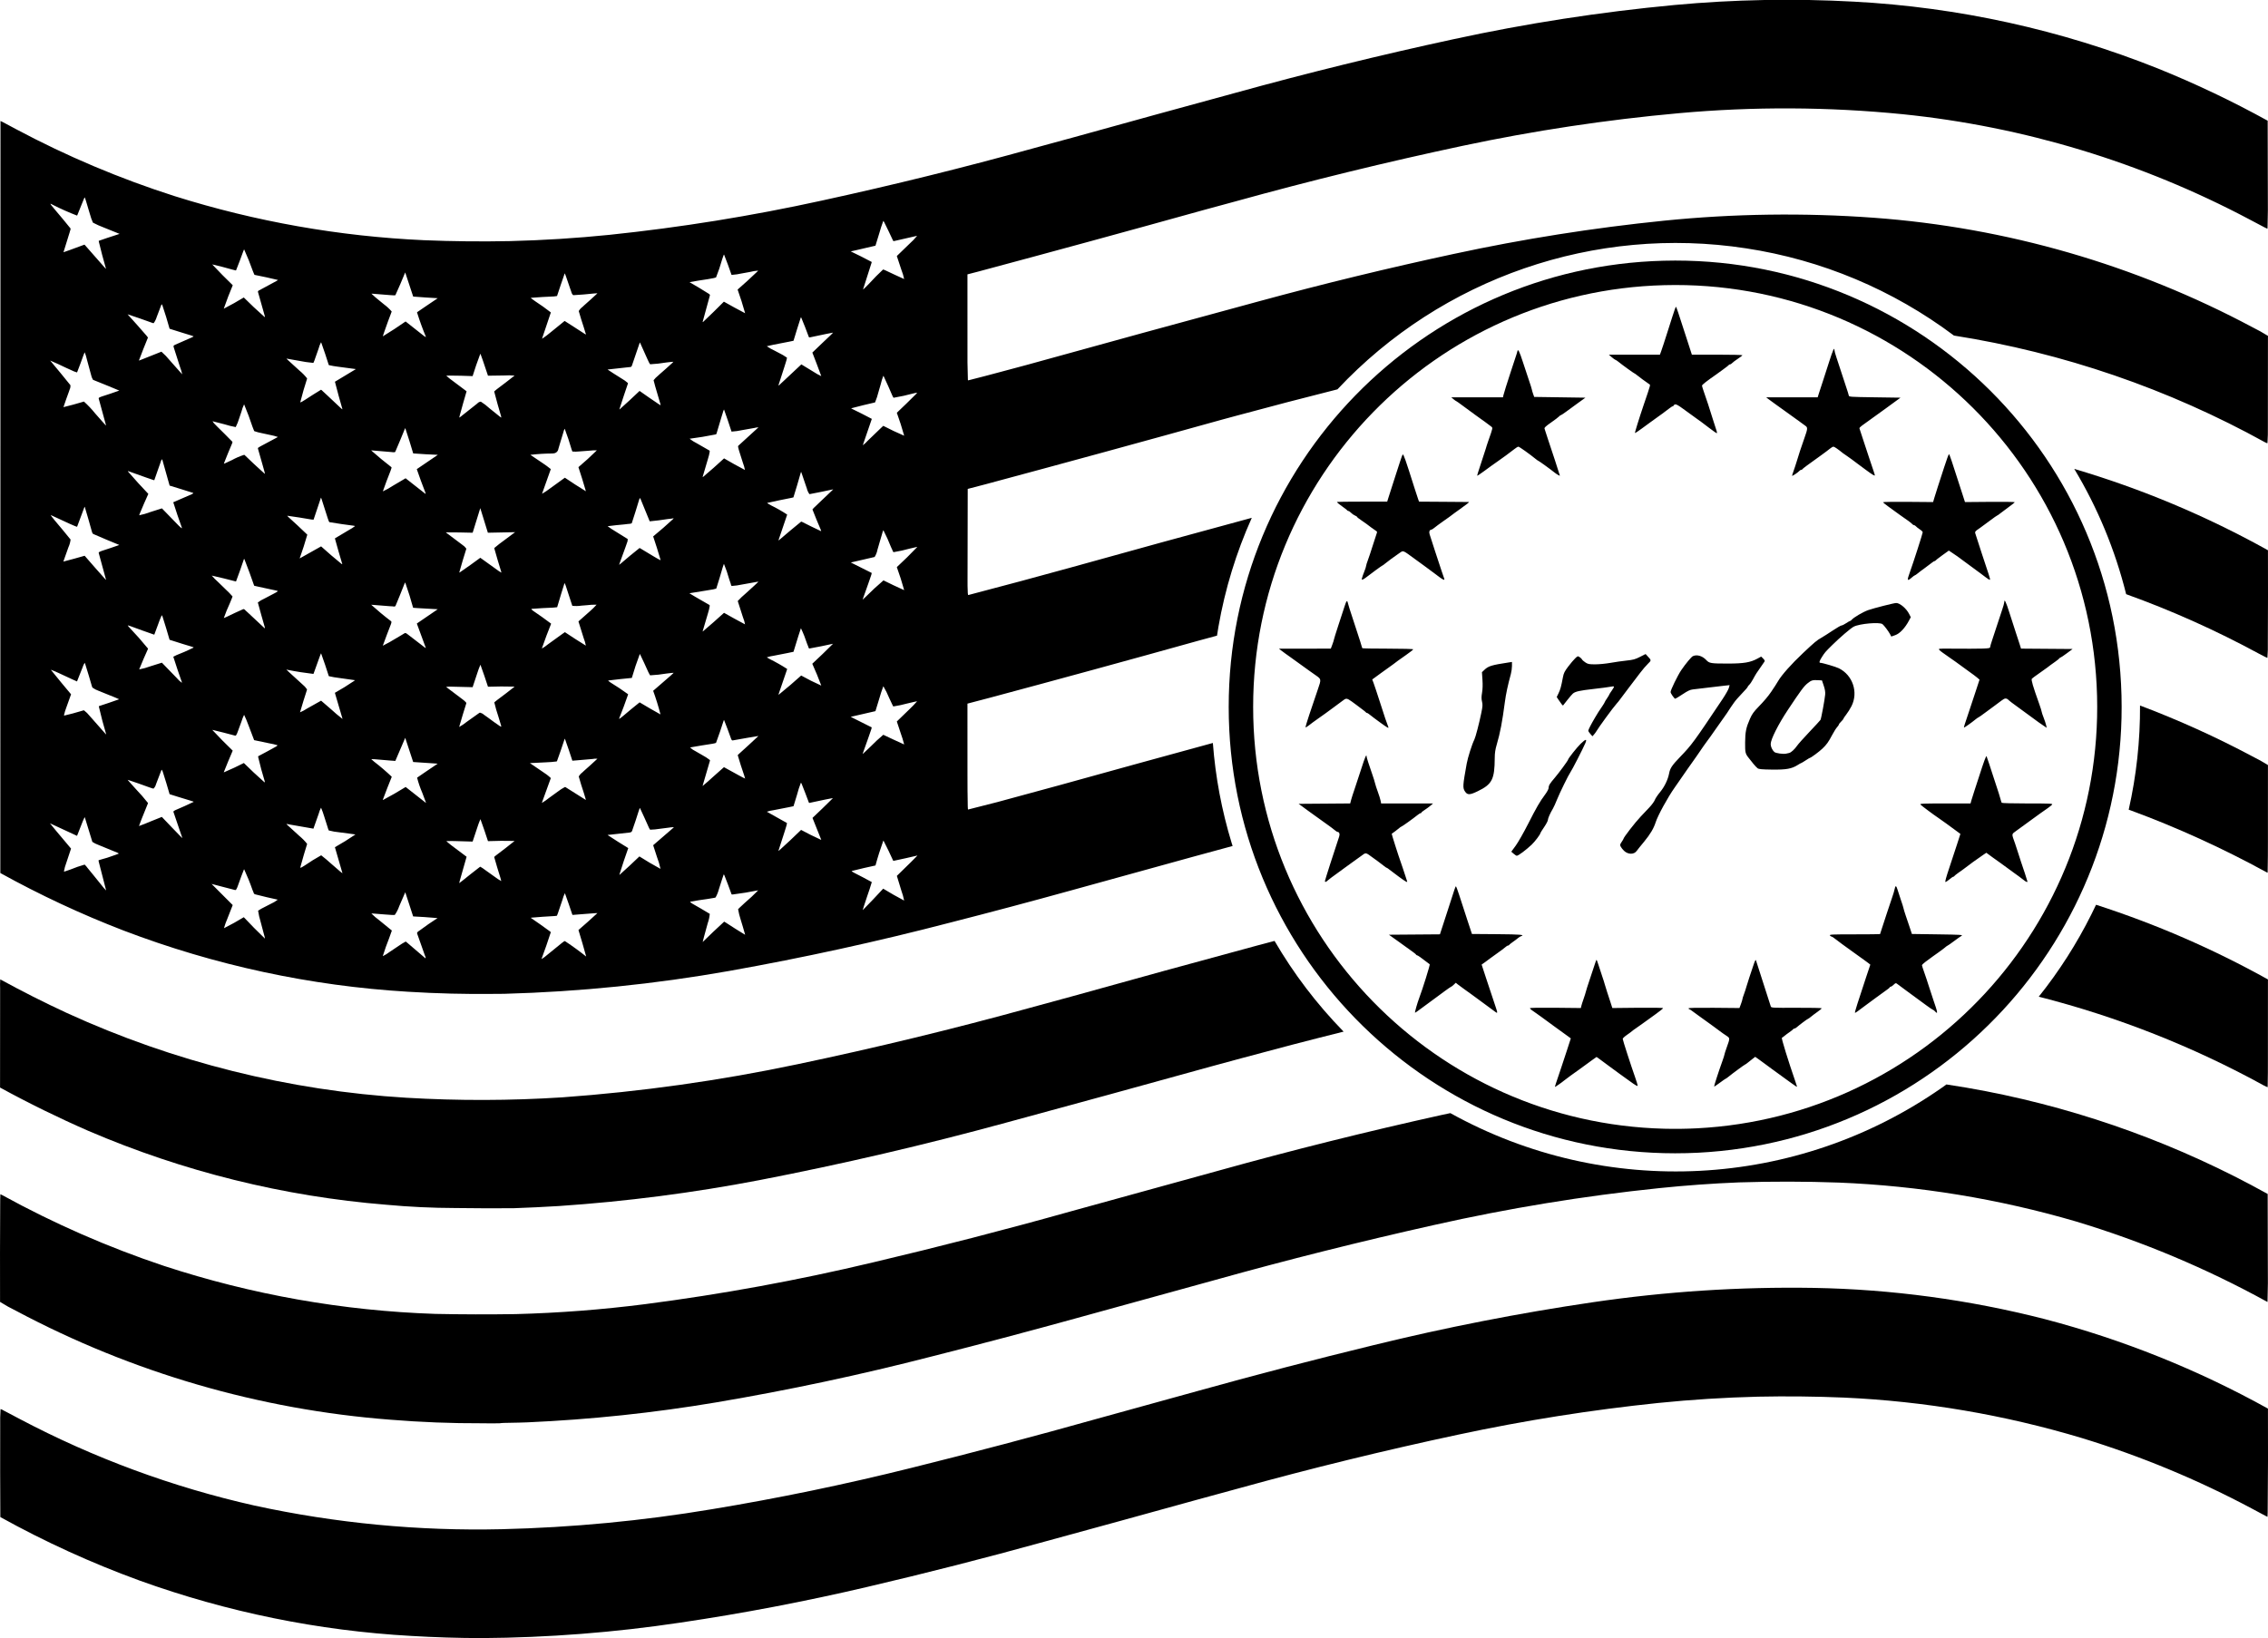 <?xml version="1.0" encoding="UTF-8"?>
<svg xmlns="http://www.w3.org/2000/svg" xmlns:xlink="http://www.w3.org/1999/xlink" width="127.000mm" height="91.750mm" viewBox="364.581 -132.941 127 91.75">
    <path transform="matrix(1,0,0,-1,0,0)" style="stroke:none;fill:#000000;fill-rule:evenodd" d="M391.55,41.191C395.275,41.216,398.994,41.506,402.678,42.058C406.183,42.576,409.664,43.241,413.114,44.05C416.445,44.829,419.76,45.676,423.057,46.589C425.907,47.366,428.708,48.136,431.554,48.925L433.908,49.567C437.994,50.699,442.113,51.707,446.26,52.591C449.956,53.382,453.691,53.973,457.45,54.362C459.303,54.55,461.162,54.667,463.024,54.713C464.628,54.746,466.232,54.729,467.835,54.662C472.355,54.458,476.832,53.695,481.165,52.393C484.459,51.386,487.648,50.062,490.687,48.441C490.888,48.336,491.088,48.229,491.287,48.12L491.471,48.023L491.54,47.99L491.553,47.985C491.561,48.065,491.564,48.145,491.563,48.225C491.582,50.165,491.588,52.105,491.578,54.045C487.636,56.233,483.434,57.918,479.072,59.06C474.843,60.143,470.503,60.729,466.139,60.806C461.994,60.873,457.851,60.603,453.751,59.999C449.624,59.391,445.529,58.589,441.478,57.595C438.223,56.803,434.981,55.958,431.754,55.061L426.017,53.477C422.56,52.506,419.088,51.588,415.603,50.722C411.909,49.8,408.179,49.027,404.423,48.406C400.539,47.757,396.614,47.384,392.678,47.29C388.026,47.181,383.377,47.626,378.83,48.614C374.248,49.644,369.822,51.278,365.669,53.472C365.464,53.578,365.26,53.685,365.058,53.795L364.789,53.936C364.736,53.972,364.677,53.999,364.615,54.018L364.611,54.007C364.591,53.699,364.585,53.391,364.592,53.082C364.587,51.381,364.589,49.672,364.599,47.97C367.098,46.584,369.701,45.397,372.385,44.418C377.285,42.648,382.416,41.601,387.618,41.312C388.927,41.234,390.238,41.194,391.55,41.191z"/>
    <path transform="matrix(1,0,0,-1,0,0)" style="stroke:none;fill:#000000;fill-rule:evenodd" d="M392.54,53.222C392.585,53.223,392.63,53.227,392.674,53.236L392.795,53.243C393.074,53.253,393.353,53.259,393.632,53.26L394.114,53.275C397.661,53.432,401.195,53.806,404.696,54.395C408.752,55.081,412.777,55.939,416.76,56.966C419.452,57.648,422.137,58.358,424.814,59.097L432.621,61.249C436.676,62.381,440.76,63.406,444.869,64.325C449.037,65.264,453.257,65.956,457.506,66.395C458.987,66.548,460.473,66.655,461.961,66.715C463.825,66.774,465.69,66.771,467.554,66.704C472.046,66.522,476.498,65.792,480.813,64.531C484.537,63.41,488.133,61.899,491.541,60.023L491.551,60.02L491.554,60.035C491.576,60.73,491.582,61.425,491.572,62.121L491.563,66.067C486.642,68.805,481.319,70.747,475.792,71.821C475.055,71.964,474.316,72.09,473.574,72.201L473.34,72.033C465.189,66.326,454.497,65.767,445.795,70.595L445.324,70.495C441.128,69.566,436.958,68.526,432.818,67.373L424.559,65.097C420.883,64.066,417.185,63.112,413.469,62.235C409.258,61.231,404.997,60.45,400.704,59.895C398.303,59.588,395.887,59.402,393.467,59.338C391.966,59.315,390.464,59.318,388.963,59.349C383.794,59.521,378.676,60.426,373.761,62.038C370.638,63.081,367.615,64.404,364.729,65.99L364.62,66.045L364.602,66.053C364.594,65.881,364.59,65.708,364.592,65.536C364.581,63.698,364.578,61.858,364.584,60.021C364.877,59.836,365.18,59.667,365.492,59.516C371.98,56.061,379.113,53.986,386.442,53.423C388.148,53.284,389.859,53.217,391.571,53.223C391.894,53.217,392.217,53.217,392.54,53.222z"/>
    <path transform="matrix(1,0,0,-1,0,0)" style="stroke:none;fill:#000000;fill-rule:evenodd" d="M393.328,65.268C394.179,65.298,395.03,65.339,395.881,65.391C399.646,65.645,403.391,66.129,407.097,66.84C411.761,67.743,416.389,68.822,420.971,70.075C424.78,71.107,428.625,72.162,432.427,73.216L434.123,73.676C436.018,74.19,437.915,74.685,439.819,75.16L439.797,75.182C438.313,76.704,437.021,78.403,435.951,80.24L434.96,79.977C431.532,79.051,428.083,78.104,424.663,77.149L422.277,76.498C417.961,75.307,413.609,74.251,409.228,73.331C404.886,72.415,400.486,71.796,396.06,71.478C393.153,71.291,390.238,71.284,387.33,71.456C380.758,71.853,374.316,73.462,368.33,76.201C367.063,76.787,365.817,77.416,364.594,78.087C364.582,77.915,364.58,77.741,364.588,77.568L364.584,72.027C366.196,71.145,367.847,70.335,369.531,69.6C374.826,67.326,380.456,65.929,386.2,65.464C387.493,65.344,388.792,65.283,390.091,65.279C391.17,65.264,392.249,65.261,393.328,65.268z"/>
    <path transform="matrix(1,0,0,-1,0,0)" style="stroke:none;fill:#000000;fill-rule:evenodd" d="M491.563,72.066C491.574,72.591,491.578,73.116,491.576,73.641L491.578,78.083C488.514,79.788,485.29,81.189,481.952,82.265L481.689,81.722C480.872,80.087,479.885,78.543,478.744,77.115L478.776,77.108C483.164,75.988,487.393,74.318,491.361,72.136L491.48,72.078C491.505,72.064,491.533,72.054,491.562,72.048L491.563,72.066z"/>
    <path transform="matrix(1,0,0,-1,0,0)" style="stroke:none;fill:#000000;fill-rule:evenodd" d="M491.561,84.074C491.574,84.684,491.579,85.294,491.577,85.903L491.578,90.09C491.298,90.266,491.009,90.427,490.712,90.573C488.677,91.658,486.573,92.611,484.415,93.425C484.426,91.462,484.213,89.504,483.781,87.589L483.876,87.557C486.496,86.591,489.04,85.432,491.489,84.092L491.559,84.059L491.561,84.074z"/>
    <path transform="matrix(1,0,0,-1,0,0)" style="stroke:none;fill:#000000;fill-rule:evenodd" d="M491.549,96.103C491.572,96.4,491.58,96.697,491.572,96.994C491.582,98.707,491.584,100.409,491.578,102.122C488.142,104.036,484.504,105.564,480.732,106.678C482.044,104.496,483.023,102.131,483.638,99.661C486.199,98.739,488.686,97.624,491.078,96.326L491.312,96.205C491.387,96.163,491.465,96.125,491.545,96.093L491.549,96.103z"/>
    <path transform="matrix(1,0,0,-1,0,0)" style="stroke:none;fill:#000000;fill-rule:evenodd" d="M392.277,77.273L392.818,77.277C397.042,77.393,401.252,77.821,405.413,78.558C409.577,79.299,413.71,80.204,417.803,81.27C420.072,81.85,422.333,82.452,424.59,83.077L429.161,84.339C430.633,84.748,432.128,85.158,433.603,85.557L433.549,85.726C432.993,87.548,432.64,89.427,432.497,91.327C429.639,90.547,426.751,89.752,423.897,88.959L422.079,88.465C420.986,88.158,419.888,87.869,418.786,87.598C418.785,87.614,418.785,87.63,418.779,87.645L418.772,87.784C418.76,88.375,418.755,88.966,418.756,89.557L418.755,93.531L419.993,93.856C423.893,94.9,427.784,95.965,431.672,97.051L432.729,97.338L432.812,97.851C433.179,99.949,433.805,101.994,434.677,103.938C431.282,103.02,427.885,102.087,424.497,101.142L421.714,100.384C420.741,100.123,419.784,99.869,418.809,99.614L418.788,99.624C418.781,99.658,418.777,99.691,418.774,99.725C418.761,99.985,418.756,100.247,418.76,100.508L418.77,105.557L419.786,105.822C424.21,107.01,428.64,108.221,433.054,109.45L433.891,109.676C435.748,110.178,437.607,110.664,439.473,111.134C445.334,117.378,453.895,120.332,462.359,119.031C466.581,118.389,470.579,116.71,473.995,114.146C480.109,113.184,486.007,111.16,491.422,108.164L491.545,108.112L491.548,108.126L491.553,108.158C491.572,108.447,491.579,108.736,491.574,109.025L491.578,114.129C491.298,114.304,491.009,114.465,490.712,114.612C484.153,118.113,476.933,120.202,469.517,120.744C465.605,121.03,461.676,120.975,457.774,120.582C453.813,120.181,449.877,119.558,445.984,118.718C442.31,117.929,438.657,117.04,435.031,116.052C430.703,114.88,426.399,113.701,422.079,112.503L420.577,112.101C420.01,111.947,419.441,111.799,418.87,111.655L418.786,111.637L418.782,111.648L418.779,111.683C418.756,112.321,418.749,112.959,418.756,113.598L418.755,117.574L419.344,117.726C423.565,118.857,427.775,120.006,431.984,121.178L433.752,121.658C437.964,122.825,442.211,123.864,446.486,124.774C450.482,125.623,454.525,126.233,458.593,126.601C462.762,126.978,466.957,126.959,471.123,126.544C477.909,125.852,484.497,123.854,490.525,120.661C490.719,120.561,490.912,120.459,491.104,120.355L491.373,120.213C491.424,120.186,491.477,120.161,491.53,120.137L491.547,120.132L491.551,120.143L491.554,120.177L491.557,120.234C491.575,120.859,491.58,121.484,491.572,122.109L491.563,126.18C489.576,127.277,487.525,128.253,485.421,129.103C479.988,131.274,474.235,132.539,468.392,132.849C465.043,133.033,461.685,132.971,458.346,132.661C454.187,132.27,450.055,131.631,445.973,130.745C441.88,129.861,437.814,128.861,433.778,127.746C430.789,126.933,427.722,126.089,424.739,125.26L422.494,124.648C418.553,123.555,414.581,122.573,410.585,121.703C406.662,120.843,402.695,120.203,398.7,119.787C396.852,119.599,394.996,119.483,393.139,119.437C391.535,119.404,389.931,119.421,388.328,119.487C383.587,119.7,378.893,120.529,374.365,121.954C371.295,122.935,368.319,124.192,365.475,125.709C365.274,125.814,365.074,125.921,364.875,126.03L364.69,126.127C364.664,126.142,364.637,126.155,364.608,126.164L364.599,84.043C366.824,82.811,369.131,81.734,371.504,80.82C376.603,78.875,381.968,77.72,387.415,77.394C389.034,77.293,390.655,77.253,392.277,77.273zM408.177,94.049L408.19,94.093C408.337,94.522,408.507,95.017,408.654,95.446L408.659,95.467L408.648,95.48C408.339,95.679,408.018,95.861,407.689,96.024L407.566,96.094L407.533,96.115L407.521,96.124C407.642,96.164,407.766,96.193,407.893,96.21L408.693,96.367L409.014,96.434L409.288,97.322C409.33,97.465,409.376,97.607,409.427,97.748L409.435,97.744C409.569,97.462,409.683,97.172,409.779,96.875L409.843,96.717C409.847,96.678,409.864,96.641,409.893,96.616C410.34,96.696,410.785,96.785,411.228,96.884C410.848,96.503,410.461,96.13,410.066,95.764C410.248,95.364,410.415,94.958,410.568,94.546L410.556,94.547C410.177,94.715,409.806,94.902,409.444,95.105C409.048,94.747,408.642,94.4,408.227,94.065L408.188,94.037L408.174,94.03L408.177,94.049zM374.748,94.71C374.648,94.783,374.557,94.87,374.478,94.966L373.646,95.824L373.016,95.626C372.809,95.548,372.595,95.489,372.377,95.448L372.381,95.463C372.536,95.847,372.7,96.227,372.871,96.604L372.861,96.623C372.533,97.024,372.191,97.412,371.833,97.787L371.744,97.89L371.737,97.913C371.76,97.906,371.784,97.9,371.808,97.895L371.897,97.866L372.555,97.626L373.22,97.392L373.416,97.92C373.48,98.108,373.553,98.293,373.635,98.474L373.644,98.478C373.672,98.44,373.69,98.395,373.7,98.349C373.832,97.937,373.957,97.523,374.076,97.107L374.815,96.873C374.983,96.82,375.151,96.769,375.32,96.72L375.369,96.704C375.389,96.698,375.408,96.69,375.426,96.679L375.418,96.67L375.389,96.653C375.086,96.503,374.776,96.368,374.461,96.246L374.285,96.158L374.29,96.143C374.44,95.669,374.599,95.198,374.766,94.729L374.757,94.704L374.748,94.71zM408.177,102.693C408.449,103.492,408.388,103.313,408.659,104.113L408.648,104.127C408.368,104.311,408.077,104.477,407.777,104.624L407.627,104.709C407.599,104.725,407.572,104.742,407.546,104.76L407.538,104.769L407.555,104.775C407.995,104.874,408.437,104.966,408.88,105.052L408.993,105.078L409.01,105.083C409.153,105.539,409.289,105.996,409.418,106.456L409.438,106.515L409.444,106.504L409.478,106.412C409.559,106.185,409.637,105.957,409.711,105.728L409.759,105.591C409.785,105.477,409.833,105.369,409.9,105.273L409.916,105.266L409.939,105.269C410.368,105.35,410.795,105.437,411.221,105.53L411.235,105.532L411.225,105.519L411.192,105.486C410.941,105.241,410.688,105.001,410.432,104.763L410.247,104.584C410.184,104.531,410.126,104.472,410.075,104.408C410.218,104.038,410.368,103.672,410.525,103.309L410.563,103.211C410.563,103.205,410.563,103.2,410.557,103.194L410.525,103.206C410.183,103.365,409.843,103.531,409.507,103.703C409.487,103.707,409.468,103.715,409.45,103.725L409.43,103.714C409.024,103.384,408.622,103.049,408.226,102.707L408.188,102.681L408.174,102.675L408.177,102.693zM374.748,103.358L374.732,103.369C374.642,103.445,374.558,103.526,374.478,103.613L373.648,104.467L373.018,104.267C372.81,104.187,372.595,104.124,372.376,104.08C372.383,104.097,372.387,104.114,372.392,104.132L372.414,104.189C372.565,104.555,372.723,104.918,372.887,105.278C372.498,105.684,372.12,106.1,371.753,106.526L371.739,106.562L371.757,106.553L371.873,106.513L372.766,106.194C372.91,106.141,373.055,106.091,373.202,106.045C373.211,106.044,373.219,106.047,373.224,106.054C373.305,106.275,373.383,106.497,373.457,106.72L373.573,107.049C373.584,107.113,373.612,107.173,373.66,107.217L373.671,107.197L373.689,107.126C373.814,106.664,373.944,106.203,374.079,105.743L374.71,105.549C374.941,105.479,375.171,105.406,375.4,105.331L375.409,105.322C375.393,105.312,375.379,105.302,375.37,105.287L375.32,105.26C374.977,105.106,374.631,104.956,374.284,104.81L374.293,104.778C374.437,104.322,374.59,103.868,374.753,103.419L374.765,103.378L374.757,103.353L374.748,103.358zM408.174,85.293L408.187,85.339C408.29,85.674,408.398,86.008,408.51,86.34L408.587,86.589C408.615,86.669,408.636,86.753,408.65,86.837L408.635,86.851C408.18,87.108,407.979,87.221,407.521,87.476C407.642,87.517,407.766,87.546,407.892,87.562L408.773,87.734L409.015,87.785L409.21,88.422C409.269,88.653,409.342,88.879,409.428,89.101C409.436,89.093,409.444,89.084,409.452,89.075L409.474,89.031C409.614,88.682,409.749,88.332,409.879,87.979L409.887,87.968L409.904,87.97L410.802,88.16C410.933,88.189,411.065,88.214,411.197,88.236L411.214,88.237L411.206,88.225L411.176,88.192C410.821,87.838,410.46,87.489,410.094,87.146L410.081,87.131L410.084,87.114C410.242,86.715,410.407,86.303,410.568,85.904L410.556,85.905L410.523,85.918C410.155,86.085,409.794,86.265,409.439,86.458C409.042,86.07,408.638,85.69,408.225,85.319L408.169,85.275L408.174,85.293zM374.74,86.044L374.211,86.591L373.643,87.185L373.014,86.932C372.801,86.84,372.585,86.755,372.367,86.676L372.368,86.689C372.41,86.813,372.456,86.935,372.506,87.056L372.869,87.955L372.859,87.975C372.651,88.24,372.429,88.495,372.195,88.738L371.834,89.139C371.797,89.177,371.763,89.217,371.731,89.259L371.744,89.258L371.783,89.247C372.169,89.119,372.552,88.985,372.934,88.844L373.1,88.789C373.125,88.781,373.15,88.774,373.175,88.769C373.246,88.837,373.295,88.924,373.318,89.019C373.421,89.276,373.52,89.535,373.615,89.795L373.627,89.819L373.64,89.825C373.671,89.781,373.694,89.732,373.707,89.68C373.837,89.275,373.961,88.868,374.078,88.458L374.51,88.323C374.76,88.244,375.011,88.167,375.263,88.092L375.341,88.066C375.371,88.063,375.399,88.05,375.424,88.033L375.417,88.024C375.082,87.863,374.743,87.71,374.401,87.566L374.346,87.536C374.325,87.525,374.308,87.51,374.292,87.493L374.289,87.477L374.721,86.208C374.749,86.14,374.772,86.07,374.788,85.998L374.74,86.044zM408.174,111.363L408.187,111.409C408.29,111.744,408.398,112.078,408.51,112.41L408.587,112.658C408.615,112.739,408.637,112.822,408.65,112.907C408.505,113.011,408.351,113.101,408.19,113.178L407.966,113.296C407.811,113.367,407.662,113.451,407.521,113.546L407.534,113.552C407.652,113.583,407.772,113.61,407.892,113.633L408.773,113.804L409.015,113.855L409.21,114.492C409.276,114.712,409.346,114.931,409.419,115.149C409.421,115.158,409.428,115.164,409.436,115.167L409.452,115.142C409.598,114.793,409.736,114.44,409.866,114.084L409.883,114.049C409.905,114.038,409.93,114.04,409.953,114.049L410.822,114.232C410.951,114.261,411.081,114.286,411.212,114.308L411.227,114.309C411.208,114.291,411.19,114.272,411.175,114.251L411.034,114.113L410.603,113.705L410.07,113.193L410.319,112.546C410.404,112.33,410.485,112.112,410.563,111.893L410.568,111.875C410.413,111.946,410.264,112.029,410.123,112.124L409.454,112.532C409.129,112.234,408.808,111.933,408.49,111.629L408.292,111.446C408.261,111.403,408.219,111.369,408.171,111.345L408.174,111.363zM399.243,92.679C399.425,93.131,399.595,93.588,399.754,94.048L399.745,94.062C399.426,94.294,399.099,94.512,398.763,94.717L398.702,94.762C398.679,94.778,398.657,94.796,398.638,94.817L398.638,94.826C399.078,94.881,399.519,94.929,399.961,94.97C400.09,95.417,400.237,95.86,400.403,96.295L400.411,96.309L400.421,96.297C400.581,95.967,400.736,95.635,400.884,95.3L400.922,95.226C400.938,95.194,400.956,95.162,400.975,95.131L400.988,95.116C401.296,95.131,401.603,95.165,401.906,95.216L402.188,95.249C402.226,95.255,402.264,95.258,402.302,95.258C402.287,95.244,402.272,95.231,402.261,95.214L402.14,95.103C401.815,94.816,401.487,94.531,401.156,94.249C401.313,93.816,401.45,93.375,401.566,92.929L401.552,92.934C401.168,93.146,400.789,93.366,400.413,93.593L400.398,93.6L400.383,93.591C400.076,93.346,399.773,93.096,399.475,92.841L399.343,92.737C399.316,92.708,399.281,92.688,399.243,92.679zM379.407,89.121L379.393,89.13L379.345,89.166C378.966,89.501,378.596,89.848,378.236,90.205C377.882,90.023,377.522,89.855,377.155,89.699L377.122,89.688L377.111,89.687C377.272,90.093,377.439,90.496,377.612,90.897C377.223,91.27,376.845,91.654,376.479,92.049L376.471,92.061L376.487,92.058C376.903,91.959,377.318,91.854,377.73,91.742L377.757,91.738L377.78,91.741L377.802,91.76C377.843,91.826,377.874,91.896,377.898,91.97L378.102,92.526C378.141,92.654,378.189,92.779,378.247,92.899L378.257,92.889C378.341,92.712,378.417,92.532,378.484,92.347L378.812,91.485L379.676,91.304C379.822,91.28,379.966,91.246,380.108,91.204L380.117,91.194L380.109,91.179L380.083,91.156L380.037,91.125C379.713,90.942,379.385,90.765,379.055,90.593L379.038,90.582L379.037,90.563L379.043,90.518C379.147,90.07,379.267,89.625,379.403,89.185L379.415,89.117L379.407,89.121zM374.684,112.085L374.215,112.614L374.102,112.742C373.957,112.922,373.795,113.09,373.621,113.243L373.602,113.236L372.472,112.786L372.361,112.745L372.363,112.757C372.524,113.186,372.691,113.612,372.866,114.035C372.859,114.045,372.852,114.054,372.845,114.064L372.775,114.153C372.43,114.552,372.08,114.947,371.724,115.338C372.186,115.186,372.644,115.027,373.1,114.86L373.151,114.844C373.164,114.842,373.177,114.839,373.19,114.845C373.264,114.949,373.321,115.065,373.357,115.188L373.615,115.865C373.621,115.876,373.627,115.888,373.639,115.894L373.655,115.877L373.677,115.83C373.823,115.4,373.956,114.966,374.077,114.528L374.755,114.315L375.291,114.15C375.337,114.138,375.382,114.121,375.424,114.101C375.411,114.093,375.399,114.084,375.387,114.075L375.337,114.049C375.016,113.905,374.694,113.763,374.371,113.624L374.326,113.595L374.303,113.572L374.295,113.55C374.301,113.513,374.311,113.477,374.323,113.442L374.648,112.429C374.705,112.281,374.751,112.13,374.785,111.975L374.684,112.085zM412.888,90.713L412.911,90.79C413.006,91.063,413.103,91.336,413.202,91.608L413.342,92.013C413.366,92.074,413.385,92.137,413.395,92.201L413.345,92.225L412.217,92.791C412.681,92.896,413.139,93.002,413.603,93.11L413.812,93.794C413.879,94.032,413.956,94.268,414.043,94.5L414.052,94.493C414.175,94.286,414.281,94.071,414.372,93.848L414.542,93.486C414.559,93.449,414.578,93.412,414.598,93.376L414.615,93.375C414.874,93.414,415.13,93.469,415.382,93.538L415.797,93.635C415.84,93.647,415.884,93.656,415.928,93.662L415.924,93.65C415.791,93.496,415.649,93.35,415.501,93.21L414.8,92.531L415.011,91.894C415.088,91.682,415.155,91.465,415.211,91.246L415.197,91.25C414.815,91.422,414.435,91.598,414.057,91.779L414.04,91.784C413.797,91.58,413.564,91.364,413.342,91.137L412.934,90.749L412.887,90.707L412.888,90.713zM412.916,116.747L412.929,116.794C413.077,117.264,413.228,117.735,413.379,118.204L413.392,118.25L413.395,118.268C413.008,118.475,412.616,118.672,412.22,118.86L412.525,118.929L413.604,119.18L413.814,119.864C413.88,120.102,413.957,120.338,414.043,120.57C414.053,120.558,414.062,120.545,414.071,120.533L414.099,120.484C414.269,120.142,414.434,119.797,414.595,119.451C414.603,119.445,414.612,119.44,414.622,119.437L414.663,119.443C415.075,119.536,415.502,119.633,415.913,119.728L415.934,119.731C415.803,119.568,415.658,119.417,415.501,119.279L414.8,118.601L415.053,117.835C415.12,117.667,415.172,117.493,415.21,117.315L415.196,117.318C414.844,117.476,414.494,117.638,414.147,117.805L414.089,117.829C414.07,117.836,414.051,117.843,414.031,117.847C413.761,117.596,413.502,117.333,413.254,117.06L413.081,116.884C413.032,116.833,412.981,116.784,412.928,116.737L412.914,116.729L412.916,116.747zM388.431,87.974C388.408,87.989,388.386,88.005,388.365,88.022C388.006,88.302,387.653,88.58,387.297,88.862C386.884,88.605,386.462,88.363,386.033,88.136L386.017,88.131L386.019,88.14L386.039,88.203C386.192,88.615,386.352,89.023,386.517,89.429L386.508,89.445C386.198,89.738,385.874,90.015,385.537,90.275L385.415,90.381L385.382,90.411L385.373,90.422C385.488,90.421,385.604,90.415,385.719,90.403L386.441,90.342L386.718,90.322L387.272,91.615L387.717,90.261C388.174,90.228,388.633,90.197,389.09,90.168L388.411,89.709L387.937,89.384C388.011,89.094,388.108,88.81,388.228,88.535L388.438,87.973L388.431,87.974zM379.398,115.189L379.365,115.214C378.976,115.557,378.598,115.913,378.232,116.279C377.871,116.059,377.504,115.853,377.128,115.66L377.115,115.655L377.118,115.671C377.269,116.107,377.435,116.539,377.614,116.965C377.225,117.34,376.845,117.725,376.476,118.119L376.468,118.131C376.844,118.045,377.218,117.948,377.589,117.842L377.791,117.792L377.8,117.804L377.815,117.838C377.95,118.175,378.078,118.515,378.2,118.858L378.239,118.953L378.247,118.969L378.257,118.959C378.435,118.566,378.596,118.165,378.74,117.758L378.804,117.603C378.813,117.583,378.822,117.564,378.832,117.546L379.504,117.407L380.147,117.259C380.134,117.249,380.12,117.241,380.108,117.23L380.058,117.2C379.769,117.04,379.479,116.883,379.187,116.729L379.117,116.688C379.071,116.679,379.032,116.647,379.023,116.601C379.165,116.094,379.26,115.76,379.403,115.255L379.419,115.192L379.415,115.184L379.398,115.189zM399.268,83.952L399.279,83.996C399.429,84.48,399.59,84.961,399.761,85.439C399.375,85.673,398.993,85.915,398.616,86.164L398.606,86.173L398.62,86.176C398.864,86.207,399.108,86.234,399.352,86.257L399.831,86.31C399.917,86.308,399.987,86.374,399.995,86.46C400.116,86.801,400.23,87.144,400.337,87.49L400.388,87.636C400.392,87.655,400.401,87.673,400.411,87.689L400.419,87.677C400.59,87.313,400.757,86.948,400.919,86.58L400.95,86.522C400.961,86.503,400.969,86.484,400.985,86.469C401.166,86.474,401.346,86.491,401.524,86.52L402.047,86.587C402.131,86.604,402.217,86.611,402.303,86.608L402.311,86.602L402.303,86.591L401.156,85.6L401.368,84.946C401.452,84.73,401.518,84.507,401.566,84.28L401.551,84.285C401.154,84.5,400.765,84.729,400.385,84.972C400.024,84.624,399.656,84.283,399.282,83.948L399.267,83.937L399.268,83.952zM379.385,97.766C379.088,98.04,378.793,98.316,378.5,98.594L378.34,98.74C378.309,98.785,378.264,98.818,378.21,98.827C377.897,98.689,377.587,98.545,377.28,98.394L377.161,98.342L377.128,98.329L377.115,98.326C377.213,98.606,377.325,98.881,377.45,99.15L377.56,99.417C377.579,99.454,377.593,99.493,377.603,99.533C377.491,99.663,377.371,99.787,377.245,99.903L376.791,100.344C376.666,100.453,376.549,100.572,376.443,100.699L376.459,100.698C376.906,100.597,377.35,100.489,377.793,100.372L377.801,100.384C377.956,100.795,378.102,101.208,378.24,101.624L378.248,101.642L378.258,101.631L378.278,101.591C378.467,101.11,378.646,100.625,378.813,100.136C378.83,100.132,378.847,100.128,378.863,100.122L379.08,100.073L380.09,99.855C380.106,99.851,380.121,99.846,380.134,99.836L380.127,99.819C380.065,99.773,380,99.733,379.931,99.7L379.378,99.41C379.25,99.354,379.129,99.283,379.019,99.197C379.145,98.728,379.276,98.26,379.412,97.794L379.414,97.767L379.41,97.757L379.4,97.755L379.385,97.766zM412.901,108.019L412.914,108.062C413.076,108.537,413.235,109.002,413.399,109.476L413.388,109.486C413.015,109.684,412.639,109.874,412.26,110.057L412.246,110.066L412.257,110.073L412.293,110.085C412.714,110.197,413.137,110.301,413.562,110.397L413.582,110.404C413.662,110.598,413.727,110.797,413.777,111L413.901,111.427C413.937,111.585,413.985,111.74,414.044,111.89L414.053,111.882L414.072,111.85C414.239,111.495,414.399,111.137,414.552,110.776L414.582,110.716C414.593,110.697,414.604,110.679,414.617,110.662C414.998,110.726,415.376,110.809,415.749,110.911L415.89,110.941C415.907,110.948,415.926,110.948,415.945,110.948C415.926,110.937,415.911,110.92,415.904,110.9L415.852,110.846C415.507,110.5,415.156,110.159,414.8,109.822C414.952,109.406,415.087,108.983,415.206,108.556L415.208,108.541L415.193,108.544C414.802,108.711,414.418,108.893,414.041,109.09L413.897,108.955L413.169,108.254C413.088,108.161,412.998,108.078,412.899,108.005L412.901,108.019zM379.408,106.407L379.375,106.431C378.999,106.767,378.63,107.111,378.268,107.463L378.25,107.465C378.014,107.39,377.786,107.292,377.569,107.172L377.288,107.041C377.234,107.012,377.178,106.988,377.119,106.971L377.122,106.985L377.134,107.021C377.271,107.371,377.413,107.719,377.561,108.064L377.598,108.161C377.599,108.192,377.585,108.221,377.557,108.234C377.292,108.506,377.024,108.775,376.752,109.039L376.656,109.138C376.589,109.197,376.532,109.265,376.486,109.34L376.495,109.345L377.159,109.174C377.362,109.109,377.57,109.058,377.78,109.02C377.861,109.18,377.927,109.347,377.978,109.518L378.102,109.887C378.137,110.026,378.186,110.16,378.247,110.289L378.256,110.279C378.427,109.87,378.583,109.455,378.721,109.034L378.788,108.864L378.809,108.814L378.821,108.792C378.961,108.743,379.105,108.705,379.251,108.678L379.759,108.568C379.884,108.544,380.007,108.512,380.127,108.47L380.136,108.463L380.12,108.452C379.809,108.281,379.495,108.113,379.18,107.95L379.113,107.911C379.084,107.895,379.056,107.877,379.03,107.857C379.02,107.831,379.022,107.802,379.035,107.778C379.118,107.47,379.206,107.163,379.297,106.857L379.385,106.541C379.398,106.496,379.41,106.45,379.419,106.403L379.408,106.407zM388.414,114.067L388.395,114.076C388.362,114.096,388.329,114.118,388.298,114.142C387.972,114.399,387.619,114.678,387.293,114.936C386.882,114.648,386.463,114.373,386.034,114.113L386.019,114.106C386.025,114.123,386.03,114.139,386.033,114.156L386.105,114.37C386.234,114.744,386.37,115.115,386.512,115.484L386.508,115.502C386.383,115.646,386.242,115.776,386.089,115.889L385.827,116.103C385.676,116.222,385.53,116.348,385.391,116.481L385.383,116.492L385.401,116.493C385.74,116.47,386.078,116.443,386.416,116.412L386.596,116.401C386.631,116.399,386.665,116.399,386.7,116.399C386.711,116.402,386.718,116.409,386.725,116.416C386.916,116.834,387.098,117.256,387.271,117.682L387.718,116.33C388.176,116.294,388.634,116.263,389.092,116.238L388.412,115.779L387.937,115.454L387.936,115.444L387.94,115.422C388.082,114.969,388.244,114.522,388.426,114.084L388.422,114.063L388.414,114.067zM399.254,101.322L399.323,101.518C399.416,101.775,399.516,102.049,399.61,102.306L399.68,102.507C399.716,102.58,399.734,102.661,399.732,102.742L399.721,102.756L399.02,103.192C398.88,103.273,398.746,103.363,398.617,103.46L398.612,103.469C398.92,103.509,399.23,103.543,399.54,103.569L399.75,103.595C399.82,103.594,399.889,103.605,399.955,103.629C400.101,104.071,400.241,104.516,400.374,104.963L400.397,105.014L400.414,105.037L400.427,105.037L400.439,105.019L400.962,103.742C401.293,103.771,401.622,103.813,401.951,103.866L402.203,103.896C402.236,103.908,402.272,103.91,402.306,103.903L402.296,103.891C401.927,103.548,401.546,103.216,401.156,102.896C401.303,102.462,401.441,102.024,401.569,101.583L401.572,101.566L401.559,101.568C401.44,101.627,401.324,101.691,401.211,101.761L400.446,102.221L400.397,102.249C400.042,101.968,399.693,101.68,399.351,101.384L399.263,101.315L399.25,101.306L399.254,101.322zM412.887,99.361L412.898,99.397C412.996,99.68,413.096,99.963,413.199,100.244L413.343,100.661C413.366,100.722,413.385,100.785,413.396,100.849L413.29,100.902L412.224,101.436C412.67,101.538,413.112,101.64,413.557,101.744C413.635,101.869,413.689,102.007,413.716,102.152C413.764,102.313,413.811,102.474,413.856,102.635L413.967,103.011C413.985,103.09,414.011,103.167,414.043,103.242L414.052,103.234C414.209,102.929,414.35,102.617,414.475,102.297L414.554,102.127C414.561,102.083,414.584,102.044,414.616,102.014C414.925,102.064,415.231,102.131,415.532,102.216L415.884,102.297L415.944,102.309L415.937,102.297C415.57,101.912,415.191,101.538,414.8,101.177C414.952,100.759,415.087,100.336,415.206,99.907L415.207,99.891L415.193,99.894C414.814,100.063,414.438,100.241,414.067,100.427L414.051,100.433C413.708,100.14,413.377,99.834,413.058,99.514L412.887,99.356L412.887,99.361zM379.414,80.375L379.391,80.395C378.994,80.775,378.608,81.167,378.233,81.568C377.877,81.35,377.512,81.147,377.139,80.96L377.124,80.957C377.174,81.136,377.236,81.311,377.311,81.481L377.612,82.248L376.429,83.433L377.039,83.273L377.73,83.094L377.757,83.089C377.774,83.092,377.791,83.098,377.802,83.111C377.843,83.176,377.875,83.247,377.898,83.32L378.1,83.877C378.143,83.998,378.189,84.117,378.238,84.235L378.247,84.251L378.257,84.242C378.428,83.871,378.582,83.492,378.716,83.106L378.782,82.946C378.787,82.897,378.825,82.857,378.874,82.848C379.292,82.739,379.713,82.64,380.136,82.55C380.007,82.451,379.866,82.369,379.717,82.303L379.389,82.134C379.266,82.076,379.147,82.009,379.034,81.933C379.065,81.72,379.113,81.509,379.177,81.303L379.36,80.613C379.385,80.535,379.404,80.456,379.418,80.375L379.414,80.375zM387.841,105.722L387.293,106.153L386.572,105.728C386.402,105.614,386.223,105.514,386.037,105.428L386.021,105.425C386.155,105.808,386.297,106.188,386.448,106.565L386.476,106.648C386.494,106.686,386.505,106.728,386.506,106.77L386.479,106.79C386.097,107.085,385.726,107.392,385.366,107.713L385.381,107.714L385.42,107.712C385.705,107.692,385.988,107.668,386.272,107.64L386.484,107.623C386.554,107.609,386.625,107.607,386.696,107.615L386.708,107.631L386.73,107.672C386.912,108.095,387.089,108.519,387.261,108.945L387.27,108.959L387.278,108.945L387.294,108.904C387.443,108.454,387.584,108.001,387.718,107.547L387.734,107.544C388.189,107.509,388.644,107.483,389.099,107.466L387.921,106.665L387.923,106.654C388.072,106.218,388.23,105.786,388.398,105.358L388.414,105.305L388.411,105.275L387.841,105.722zM412.893,81.981L412.959,82.194L413.14,82.742C413.233,83.004,413.32,83.269,413.399,83.535C413.073,83.714,412.744,83.887,412.412,84.055L412.347,84.093C412.316,84.107,412.289,84.127,412.269,84.154L412.29,84.16C412.726,84.271,413.164,84.372,413.605,84.466C413.732,84.937,413.88,85.401,414.046,85.86L414.056,85.851C414.247,85.482,414.428,85.108,414.598,84.729L414.615,84.728L414.658,84.734C415.087,84.823,415.514,84.918,415.94,85.02L415.954,85.021C415.84,84.899,415.722,84.781,415.602,84.665L414.802,83.883L415.053,83.061C415.119,82.879,415.171,82.693,415.209,82.503L415.195,82.508C414.802,82.715,414.416,82.935,414.036,83.167C413.667,82.765,413.29,82.369,412.907,81.981L412.889,81.966L412.893,81.981zM399.268,110.021L399.279,110.061C399.43,110.533,399.586,111.004,399.747,111.472L399.73,111.496C399.63,111.585,399.521,111.664,399.405,111.729L398.956,112.012C398.841,112.083,398.728,112.157,398.616,112.234L398.606,112.243L398.62,112.246C398.864,112.277,399.108,112.304,399.352,112.327L399.831,112.38C399.861,112.377,399.892,112.381,399.917,112.397C399.943,112.412,399.961,112.437,399.967,112.466C400.116,112.893,400.26,113.317,400.403,113.745L400.411,113.759L400.419,113.747L400.437,113.712C400.575,113.415,400.709,113.117,400.839,112.817L400.882,112.725C400.909,112.659,400.944,112.595,400.986,112.538C401.287,112.553,401.586,112.586,401.883,112.637L402.164,112.669C402.203,112.677,402.243,112.679,402.284,112.678C402.272,112.664,402.259,112.651,402.249,112.635L402.201,112.588C401.979,112.384,401.754,112.183,401.525,111.986L401.43,111.899C401.336,111.825,401.252,111.739,401.18,111.644C401.206,111.531,401.235,111.42,401.268,111.309L401.564,110.302L401.574,110.241C401.565,110.247,401.555,110.252,401.546,110.257L401.443,110.322C401.09,110.558,400.741,110.799,400.395,111.045C400.031,110.696,399.66,110.353,399.283,110.018L399.268,110.007L399.268,110.021zM388.409,96.651L388.392,96.66L388.367,96.676C388.052,96.916,387.739,97.156,387.426,97.4L387.37,97.44C387.338,97.474,387.292,97.488,387.247,97.48C387.174,97.436,387.108,97.396,387.036,97.352L386.754,97.186C386.516,97.038,386.271,96.901,386.02,96.776L386.023,96.792C386.169,97.193,386.319,97.591,386.474,97.987L386.493,98.052L386.5,98.097C386.5,98.112,386.496,98.126,386.49,98.139L386.453,98.167C386.079,98.452,385.718,98.753,385.369,99.067L385.384,99.068C385.726,99.045,386.067,99.018,386.408,98.987L386.592,98.977C386.637,98.958,386.689,98.965,386.725,98.997C386.892,99.393,387.053,99.792,387.21,100.193L387.255,100.298L387.264,100.316L387.272,100.305L387.288,100.267C387.447,99.817,387.589,99.36,387.714,98.899L387.961,98.881C388.338,98.856,388.715,98.835,389.093,98.817L387.922,98.017C388.088,97.559,388.256,97.104,388.426,96.648L388.409,96.651zM388.394,79.274C388.063,79.554,387.733,79.837,387.405,80.121L387.316,80.194L387.3,80.205C387.16,80.132,387.025,80.048,386.896,79.956L386.411,79.632C386.289,79.537,386.158,79.456,386.019,79.388L386.02,79.402C386.123,79.735,386.24,80.064,386.369,80.388L386.524,80.821L385.829,81.388C385.668,81.506,385.517,81.635,385.376,81.776L385.391,81.777L385.489,81.773C385.706,81.759,385.923,81.742,386.14,81.721L386.371,81.705C386.476,81.693,386.581,81.69,386.686,81.695C386.793,81.845,386.877,82.011,386.936,82.185L387.275,82.966L387.716,81.612L388.333,81.577C388.583,81.562,388.832,81.543,389.081,81.519C388.727,81.292,388.382,81.052,388.045,80.8C387.991,80.776,387.951,80.73,387.931,80.675L388.388,79.385C388.414,79.349,388.421,79.301,388.406,79.259L388.394,79.274zM403.928,88.933L403.934,88.96L404.338,90.342L404.335,90.36L404.317,90.383C404.193,90.479,404.061,90.564,403.922,90.638L403.538,90.86C403.43,90.911,403.33,90.978,403.241,91.057L403.238,91.072L403.251,91.081C403.653,91.153,404.055,91.22,404.458,91.28L404.544,91.297C404.589,91.303,404.634,91.316,404.676,91.334C404.827,91.741,404.968,92.152,405.099,92.566L405.114,92.602L405.122,92.615L405.13,92.603C405.269,92.254,405.4,91.902,405.525,91.547L405.55,91.503L405.571,91.479L405.593,91.471L405.616,91.471L406.498,91.627C406.675,91.66,406.851,91.69,407.029,91.715L407.044,91.716L407.034,91.703C406.69,91.379,406.343,91.059,405.991,90.743L405.903,90.659L405.891,90.645C406,90.268,406.119,89.895,406.248,89.525L406.302,89.344L406.306,89.329C406.275,89.353,406.239,89.371,406.201,89.381L405.939,89.521L405.12,89.972L404.529,89.447C404.335,89.266,404.135,89.091,403.93,88.922L403.928,88.933zM370.455,91.876C370.207,92.155,369.961,92.434,369.716,92.714L369.602,92.842C369.511,92.959,369.405,93.063,369.287,93.152L369.267,93.156L369.133,93.117C368.818,93.021,368.499,92.935,368.177,92.861L368.169,92.869L368.167,92.892C368.198,93.033,368.24,93.171,368.292,93.305L368.56,94.053L368.011,94.711L367.428,95.428L367.454,95.419C367.595,95.367,367.734,95.309,367.869,95.244L368.642,94.885L368.893,94.773C368.979,94.978,369.061,95.185,369.139,95.393L369.204,95.557C369.232,95.648,369.271,95.735,369.322,95.816C369.327,95.801,369.331,95.786,369.342,95.775L369.359,95.728C369.492,95.308,369.619,94.887,369.739,94.464L369.772,94.418C369.872,94.348,369.981,94.292,370.096,94.251L370.763,93.981C370.927,93.919,371.09,93.851,371.25,93.777L371.241,93.771C370.874,93.639,370.505,93.514,370.133,93.394L370.117,93.387L370.117,93.373L370.123,93.339C370.242,92.822,370.378,92.308,370.53,91.799L370.455,91.876zM390.297,92.237L390.306,92.27C390.428,92.697,390.556,93.121,390.691,93.544L390.689,93.572L390.673,93.603C390.613,93.667,390.548,93.725,390.477,93.775L389.577,94.454L389.572,94.464L389.587,94.472C389.697,94.484,389.807,94.487,389.917,94.48L391.046,94.452L391.299,95.214C391.35,95.377,391.409,95.538,391.476,95.695L391.484,95.705L391.491,95.689C391.637,95.288,391.775,94.884,391.906,94.477C392.396,94.495,392.887,94.497,393.378,94.483L393.393,94.48L393.382,94.469C393.069,94.221,392.752,93.979,392.432,93.742L392.308,93.643C392.291,93.63,392.275,93.615,392.26,93.6C392.324,93.326,392.402,93.057,392.493,92.791L392.62,92.369C392.635,92.328,392.647,92.285,392.654,92.241C392.639,92.244,392.626,92.248,392.611,92.25L392.565,92.277C392.347,92.424,392.133,92.577,391.923,92.736L391.677,92.911C391.617,92.967,391.542,93.005,391.463,93.025L391.438,93.02L391.415,93.007L390.721,92.513C390.588,92.405,390.445,92.308,390.296,92.224L390.297,92.237zM394.929,96.631L394.941,96.671C395.096,97.119,395.263,97.564,395.441,98.004L395.432,98.017C395.105,98.264,394.771,98.502,394.431,98.731L394.379,98.774C394.361,98.789,394.345,98.805,394.334,98.825L394.34,98.835L394.362,98.84C394.762,98.871,395.163,98.894,395.565,98.909L395.78,98.931L396.017,99.722C396.07,99.903,396.126,100.082,396.186,100.26L396.207,100.27C396.217,100.244,396.229,100.216,396.239,100.189L396.267,100.116C396.383,99.763,396.507,99.383,396.621,99.03L396.629,99.01C396.799,98.99,396.971,98.993,397.14,99.019L397.428,99.042C397.611,99.065,397.796,99.076,397.981,99.073L397.978,99.061C397.86,98.929,397.733,98.806,397.599,98.691L396.972,98.135L397.264,97.201C397.319,97.066,397.359,96.926,397.386,96.782L397.372,96.788C396.981,97.029,396.594,97.278,396.213,97.534L396.088,97.447L395.256,96.846C395.154,96.76,395.044,96.684,394.928,96.618L394.929,96.631zM394.929,87.983L394.94,88.022C395.099,88.463,395.258,88.903,395.419,89.343L395.424,89.364C395.281,89.498,395.124,89.617,394.957,89.72L394.254,90.199L395.147,90.243C395.346,90.25,395.545,90.265,395.743,90.291C395.757,90.294,395.764,90.304,395.772,90.315C395.91,90.695,396.043,91.077,396.168,91.462L396.203,91.556L396.209,91.569L396.216,91.556C396.361,91.151,396.5,90.744,396.631,90.334L396.882,90.354L397.753,90.429C397.845,90.447,397.94,90.453,398.033,90.446L398.024,90.435C397.78,90.207,397.533,89.983,397.282,89.763L397.192,89.678C397.109,89.617,397.04,89.539,396.989,89.449C397.076,89.139,397.171,88.832,397.274,88.527L397.358,88.248C397.37,88.212,397.38,88.174,397.388,88.136L397.375,88.142C396.992,88.379,396.611,88.619,396.232,88.862L396.198,88.851C396.063,88.779,395.934,88.696,395.813,88.602L395.33,88.252C395.203,88.148,395.068,88.054,394.927,87.97L394.929,87.983zM383.755,92.68L383.745,92.686C383.524,92.856,383.311,93.037,383.106,93.227L382.561,93.696L381.758,93.245C381.641,93.166,381.516,93.1,381.385,93.046L381.385,93.058C381.507,93.477,381.636,93.895,381.772,94.31L381.765,94.341C381.698,94.44,381.616,94.528,381.523,94.603L380.791,95.271C380.731,95.322,380.674,95.376,380.62,95.434L380.631,95.438L380.691,95.422C381.168,95.326,381.648,95.251,382.131,95.195L382.139,95.211L382.154,95.247C382.246,95.492,382.335,95.739,382.42,95.987L382.512,96.239C382.524,96.275,382.538,96.311,382.556,96.346L382.564,96.337C382.716,95.92,382.859,95.498,382.992,95.074L383.01,95.065C383.191,95.023,383.375,94.991,383.56,94.97L384.459,94.843L384.44,94.828L384.404,94.799C384.057,94.563,383.701,94.342,383.335,94.138C383.335,94.118,383.342,94.1,383.349,94.08C383.482,93.612,383.619,93.145,383.761,92.679L383.755,92.68zM394.942,105.31C395.078,105.693,395.287,106.28,395.423,106.662L395.411,106.677C395.268,106.793,395.12,106.902,394.966,107.003L394.28,107.466C394.688,107.514,395.098,107.539,395.508,107.541L395.582,107.548C395.719,107.558,395.831,107.665,395.849,107.802C395.895,107.944,395.937,108.086,395.976,108.23L396.12,108.702C396.139,108.777,396.163,108.85,396.192,108.922L396.201,108.917L396.216,108.888C396.353,108.527,396.475,108.16,396.582,107.789L396.62,107.681L396.628,107.66L396.642,107.651C396.76,107.639,396.879,107.64,396.997,107.654L397.578,107.698C397.717,107.714,397.858,107.721,397.999,107.719L397.991,107.706C397.663,107.383,397.323,107.072,396.971,106.776C397.117,106.335,397.254,105.892,397.383,105.446L397.385,105.431L397.371,105.436C396.979,105.676,396.592,105.926,396.212,106.184L396.118,106.117L395.378,105.581C395.242,105.477,395.099,105.381,394.952,105.295L394.939,105.291L394.942,105.31zM383.727,101.346L383.71,101.356L383.687,101.372C383.303,101.683,382.928,102.006,382.562,102.338C382.161,102.111,381.763,101.887,381.361,101.663C381.518,102.102,381.661,102.546,381.789,102.994C381.432,103.338,381.069,103.677,380.7,104.009C380.696,104.029,380.679,104.043,380.661,104.055C381.115,103.993,381.567,103.923,382.018,103.843L382.14,103.834L382.554,105.07L382.564,105.048L382.584,105.003C382.704,104.643,382.82,104.282,382.931,103.919L382.963,103.829C382.975,103.781,382.996,103.736,383.023,103.695C383.484,103.618,383.948,103.55,384.412,103.492C384.428,103.481,384.447,103.48,384.467,103.478C384.359,103.395,384.244,103.321,384.123,103.257L383.334,102.786C383.466,102.304,383.604,101.823,383.748,101.344L383.738,101.341L383.727,101.346zM390.301,100.882L390.309,100.915C390.428,101.343,390.555,101.769,390.69,102.192L390.688,102.22C390.626,102.305,390.548,102.377,390.459,102.434L389.646,103.045L389.546,103.123L389.561,103.124C390.057,103.124,390.552,103.117,391.048,103.103L391.475,104.48C391.621,104.023,391.763,103.563,391.9,103.103L393.425,103.134L392.847,102.703C392.645,102.56,392.449,102.408,392.26,102.247L392.262,102.229L392.272,102.186C392.388,101.771,392.51,101.357,392.638,100.946L392.654,100.884L392.653,100.875L392.644,100.873C392.593,100.9,392.545,100.931,392.499,100.965C392.158,101.208,391.815,101.455,391.476,101.7C391.108,101.426,390.734,101.16,390.355,100.901L390.296,100.868L390.301,100.882zM394.942,113.992L394.955,114.038C395.108,114.498,395.263,114.959,395.419,115.418L395.424,115.439L395.413,115.453C395.132,115.672,394.842,115.878,394.544,116.072L394.394,116.181C394.36,116.202,394.329,116.227,394.303,116.257L394.318,116.261C394.744,116.295,395.171,116.321,395.598,116.337L395.637,116.342L395.773,116.361L395.982,116.989C396.051,117.198,396.123,117.407,396.198,117.614L396.205,117.629C396.212,117.615,396.218,117.6,396.226,117.586L396.275,117.457C396.357,117.227,396.436,116.995,396.513,116.763L396.575,116.587C396.589,116.519,396.624,116.459,396.675,116.412L396.697,116.409C397.079,116.429,397.461,116.461,397.842,116.503L398.019,116.514L398.034,116.514L398.025,116.503C397.782,116.276,397.536,116.053,397.286,115.834L397.196,115.749C397.111,115.688,397.04,115.609,396.989,115.517C397.077,115.208,397.172,114.901,397.274,114.597L397.358,114.318C397.378,114.284,397.385,114.245,397.388,114.206L397.378,114.209L397.32,114.243C397.105,114.377,396.893,114.514,396.684,114.654L396.198,114.965L395.447,114.354C395.289,114.22,395.124,114.095,394.953,113.978L394.939,113.972L394.942,113.992zM390.299,83.499L390.327,83.613C390.45,84.061,390.578,84.509,390.709,84.954L389.833,85.611L389.571,85.828L389.601,85.83C389.774,85.838,389.948,85.838,390.122,85.831L391.046,85.804L391.299,86.565C391.35,86.728,391.409,86.889,391.476,87.046L391.484,87.056L391.491,87.04C391.637,86.639,391.775,86.235,391.906,85.828C392.396,85.848,392.887,85.851,393.378,85.839L393.393,85.836C393.051,85.56,392.704,85.291,392.352,85.028L392.299,84.984L392.266,84.954L392.254,84.939C392.361,84.558,392.474,84.178,392.594,83.801L392.635,83.655L392.645,83.612L392.647,83.595C392.522,83.661,392.403,83.738,392.291,83.826L391.747,84.214C391.661,84.281,391.571,84.342,391.475,84.396L391.459,84.387L391.421,84.36C391.101,84.114,390.785,83.864,390.472,83.61L390.346,83.514C390.333,83.499,390.315,83.49,390.297,83.482L390.299,83.499zM403.93,114.91L403.934,114.938L404.337,116.41C404.326,116.441,404.308,116.468,404.278,116.482C403.921,116.709,403.559,116.927,403.192,117.137C403.528,117.199,403.866,117.255,404.204,117.303L404.441,117.346C404.521,117.357,404.6,117.376,404.677,117.403C404.809,117.732,404.923,118.068,405.018,118.41L405.076,118.578C405.087,118.615,405.101,118.652,405.121,118.685L405.129,118.673C405.275,118.305,405.412,117.933,405.54,117.558L405.547,117.543C405.748,117.557,405.947,117.587,406.144,117.631L406.572,117.708C406.723,117.748,406.878,117.773,407.034,117.784C407.025,117.773,407.016,117.762,407.007,117.751L406.971,117.715C406.618,117.375,406.256,117.044,405.885,116.723C406.041,116.286,406.181,115.845,406.305,115.399L406.292,115.404C405.896,115.61,405.504,115.824,405.116,116.045C404.735,115.66,404.347,115.282,403.954,114.911L403.939,114.899L403.93,114.91zM403.929,97.582L403.935,97.609L404.228,98.602C404.271,98.735,404.304,98.87,404.324,99.008C404.322,99.023,404.321,99.039,404.314,99.052L403.515,99.513C403.408,99.574,403.302,99.637,403.198,99.704L403.188,99.712L403.205,99.716C403.497,99.767,403.79,99.815,404.083,99.858L404.35,99.903C404.465,99.916,404.578,99.94,404.689,99.974C404.816,100.366,404.935,100.76,405.048,101.157L405.097,101.303L405.112,101.343L405.12,101.356C405.234,101.081,405.331,100.798,405.41,100.511L405.503,100.236C405.505,100.193,405.523,100.154,405.547,100.12C405.752,100.133,405.955,100.162,406.156,100.206L406.828,100.326C406.901,100.343,406.975,100.354,407.05,100.36C407.036,100.348,407.024,100.334,407.012,100.321L406.828,100.148L406.337,99.701C406.18,99.57,406.031,99.428,405.892,99.277L406.183,98.37C406.236,98.242,406.276,98.108,406.301,97.971L406.291,97.976C405.898,98.183,405.509,98.397,405.124,98.617C404.734,98.26,404.337,97.912,403.933,97.571L403.929,97.582zM403.93,106.231L403.935,106.258L404.228,107.252C404.271,107.384,404.304,107.52,404.324,107.657C404.323,107.673,404.32,107.688,404.314,107.702L403.612,108.105C403.465,108.177,403.325,108.265,403.196,108.367C403.676,108.428,404.153,108.507,404.627,108.603C404.648,108.609,404.67,108.613,404.69,108.623L404.698,108.642L404.713,108.687C404.807,108.987,404.897,109.289,404.983,109.591L405.05,109.806C405.065,109.875,405.088,109.942,405.121,110.005L405.128,109.993C405.272,109.592,405.409,109.189,405.538,108.784L405.547,108.767C405.752,108.779,405.956,108.808,406.157,108.853L406.829,108.972C406.901,108.992,406.976,109.003,407.051,109.007L407.04,108.995C406.669,108.649,406.294,108.307,405.917,107.968L405.911,107.942L405.914,107.901C405.933,107.81,405.956,107.721,405.986,107.633L406.179,107.025C406.229,106.893,406.268,106.758,406.296,106.62L406.283,106.625C405.892,106.829,405.506,107.043,405.126,107.267C404.743,106.912,404.351,106.566,403.951,106.23L403.936,106.219L403.93,106.231zM370.506,100.467C370.107,100.912,369.711,101.361,369.321,101.813C368.925,101.698,368.528,101.589,368.129,101.486L368.2,101.69L368.413,102.29C368.476,102.426,368.517,102.572,368.533,102.721C368.245,103.079,367.952,103.432,367.655,103.782L367.51,103.963C367.477,104.001,367.448,104.042,367.424,104.087L367.446,104.082C367.797,103.922,368.146,103.761,368.495,103.598L368.742,103.491C368.787,103.471,368.833,103.453,368.88,103.437C368.89,103.437,368.896,103.442,368.902,103.448C369.038,103.802,369.171,104.157,369.299,104.514L369.314,104.546L369.322,104.557L369.33,104.542C369.464,104.098,369.593,103.651,369.716,103.203L369.74,103.128C369.749,103.074,369.788,103.03,369.841,103.016C370.31,102.811,370.781,102.612,371.256,102.42L371.246,102.414L371.214,102.4C370.904,102.29,370.592,102.185,370.278,102.085L370.203,102.055C370.174,102.043,370.147,102.028,370.121,102.012C370.112,102.002,370.108,101.99,370.106,101.978L370.509,100.502L370.515,100.475L370.51,100.464L370.506,100.467zM370.505,109.116L370.327,109.311L369.907,109.788C369.716,110.026,369.506,110.248,369.279,110.451L369.205,110.427C368.852,110.321,368.495,110.224,368.136,110.137L368.139,110.15C368.236,110.441,368.338,110.73,368.445,111.018L368.48,111.123C368.518,111.2,368.534,111.285,368.522,111.37C368.154,111.828,367.781,112.282,367.403,112.731L367.394,112.745C367.694,112.617,367.991,112.481,368.284,112.338L368.548,112.219C368.658,112.162,368.772,112.116,368.89,112.081L368.899,112.096L368.915,112.131C369.033,112.433,369.146,112.737,369.254,113.043L369.302,113.162L369.317,113.195L369.324,113.206C369.375,113.083,369.414,112.955,369.442,112.825L369.677,111.958C369.696,111.859,369.732,111.764,369.783,111.677L369.808,111.66L370.662,111.314L371.258,111.066L371.248,111.06C370.928,110.945,370.604,110.836,370.279,110.733L370.204,110.704C370.166,110.696,370.131,110.674,370.107,110.643L370.106,110.626L370.509,109.151L370.515,109.124L370.509,109.113L370.505,109.116zM383.75,84.034C383.705,84.065,383.661,84.099,383.62,84.136L383.129,84.562C382.949,84.726,382.763,84.883,382.57,85.033L382.552,85.028C382.244,84.857,381.944,84.671,381.654,84.471L381.569,84.419C381.516,84.381,381.458,84.351,381.396,84.331C381.401,84.35,381.404,84.371,381.407,84.392L381.423,84.455C381.533,84.86,381.651,85.263,381.777,85.664L381.772,85.684C381.647,85.842,381.505,85.986,381.35,86.114L380.792,86.624C380.73,86.674,380.673,86.729,380.62,86.788L380.64,86.791L380.846,86.752L382.132,86.528L382.428,87.366C382.458,87.481,382.501,87.592,382.556,87.698L382.564,87.689C382.629,87.535,382.686,87.376,382.734,87.215L382.919,86.634C382.937,86.563,382.961,86.494,382.991,86.427C383.186,86.376,383.385,86.341,383.585,86.323L384.138,86.251L384.479,86.203L384.472,86.194C384.104,85.943,383.725,85.708,383.336,85.489L383.339,85.474C383.476,84.992,383.615,84.512,383.757,84.032L383.75,84.034zM390.3,109.567L390.328,109.681C390.45,110.131,390.576,110.579,390.708,111.025C390.388,111.264,390.066,111.505,389.747,111.746L389.57,111.899C389.6,111.9,389.628,111.902,389.658,111.903L389.74,111.905C390.175,111.903,390.611,111.893,391.046,111.875C391.171,112.282,391.309,112.684,391.461,113.082L391.476,113.116L391.484,113.126C391.535,112.999,391.581,112.871,391.623,112.74L391.906,111.898L392.799,111.911C392.997,111.924,393.195,111.922,393.393,111.904L393.381,111.893C393.065,111.642,392.745,111.397,392.421,111.156L392.299,111.056C392.283,111.043,392.268,111.029,392.254,111.013C392.374,110.549,392.502,110.088,392.639,109.629L392.651,109.551C392.608,109.575,392.566,109.604,392.53,109.638L391.992,110.071C391.841,110.211,391.678,110.336,391.505,110.445C391.428,110.437,391.356,110.399,391.306,110.34C391.124,110.202,390.945,110.06,390.77,109.915L390.474,109.681C390.421,109.631,390.361,109.587,390.298,109.551L390.3,109.567zM370.403,118.001L369.909,118.562L369.361,119.186L369.311,119.239L368.499,118.94C368.384,118.896,368.268,118.856,368.151,118.818L368.138,118.815L368.141,118.83C368.251,119.199,368.365,119.567,368.483,119.933L368.506,120.016C368.526,120.056,368.534,120.1,368.531,120.144C368.252,120.491,367.968,120.834,367.679,121.172L367.501,121.388C367.464,121.425,367.433,121.468,367.409,121.515L367.413,121.531L367.437,121.521L367.548,121.464C367.987,121.241,368.437,121.042,368.897,120.865C368.905,120.881,368.912,120.897,368.92,120.913C369.013,121.134,369.103,121.356,369.189,121.58L369.255,121.739C369.269,121.792,369.294,121.841,369.325,121.886C369.331,121.867,369.338,121.849,369.348,121.832L369.396,121.685C369.46,121.479,369.522,121.272,369.581,121.064L369.621,120.933C369.663,120.775,369.717,120.62,369.785,120.471C369.986,120.365,370.194,120.271,370.408,120.192L371.276,119.841L370.584,119.615C370.43,119.566,370.276,119.513,370.124,119.457L370.11,119.451C370.109,119.436,370.113,119.421,370.115,119.406C370.234,118.907,370.365,118.411,370.507,117.918L370.509,117.881L370.403,118.001zM370.505,83.086C370.42,83.171,370.342,83.261,370.271,83.358C370.104,83.563,369.936,83.77,369.771,83.976L369.495,84.313C369.443,84.386,369.385,84.453,369.321,84.515C369.055,84.44,368.793,84.35,368.538,84.244L368.284,84.155C368.247,84.139,368.208,84.128,368.168,84.12L368.162,84.13C368.189,84.294,368.232,84.456,368.293,84.611L368.559,85.411L368.086,85.974C367.846,86.255,367.61,86.54,367.377,86.828C367.882,86.592,368.387,86.357,368.894,86.125L368.934,86.223L369.138,86.744C369.189,86.885,369.248,87.024,369.315,87.159L369.322,87.167L369.33,87.154L369.345,87.114C369.482,86.675,369.613,86.248,369.746,85.808L369.754,85.786C369.856,85.719,369.966,85.663,370.081,85.622C370.438,85.47,370.797,85.323,371.157,85.18L371.189,85.164C371.206,85.157,371.22,85.144,371.235,85.132C371.218,85.126,371.203,85.12,371.187,85.112L371.069,85.067C370.754,84.948,370.434,84.846,370.109,84.762L370.101,84.748C370.099,84.731,370.101,84.714,370.105,84.697C370.235,84.179,370.368,83.661,370.504,83.144L370.522,83.085L370.521,83.075L370.505,83.086zM383.736,110.025L383.72,110.037L383.668,110.081C383.406,110.325,383.144,110.57,382.885,110.817L382.655,111.03C382.626,111.062,382.594,111.09,382.559,111.113C382.254,110.928,381.953,110.738,381.655,110.542L381.569,110.49C381.517,110.451,381.458,110.421,381.395,110.402L381.397,110.42C381.509,110.862,381.635,111.3,381.777,111.734L381.772,111.754C381.647,111.912,381.506,112.056,381.35,112.184L380.72,112.758L380.62,112.853L380.633,112.853L380.667,112.849C380.79,112.83,380.913,112.808,381.036,112.783L381.28,112.74C381.557,112.682,381.838,112.641,382.121,112.615L382.131,112.617C382.171,112.702,382.205,112.789,382.232,112.878L382.419,113.408C382.451,113.532,382.497,113.653,382.556,113.767L382.564,113.759L382.579,113.726C382.725,113.32,382.862,112.91,382.991,112.497L383.006,112.489C383.161,112.453,383.317,112.425,383.475,112.406L384.51,112.268L383.336,111.56C383.468,111.045,383.607,110.533,383.755,110.023L383.747,110.019L383.736,110.025zM394.904,79.23C395.089,79.725,395.262,80.224,395.424,80.727L395.413,80.742L395.381,80.77C395.026,81.031,394.667,81.286,394.302,81.533L394.314,81.538L394.354,81.544C394.779,81.581,395.205,81.611,395.631,81.633L395.702,81.641L395.748,81.647L395.767,81.652C395.808,81.748,395.844,81.846,395.874,81.946L396.075,82.54C396.108,82.668,396.154,82.793,396.212,82.912L396.219,82.897C396.358,82.516,396.49,82.133,396.617,81.748L396.636,81.698L396.652,81.698L396.693,81.7C396.953,81.716,397.213,81.736,397.473,81.761L397.909,81.794C397.95,81.798,397.991,81.8,398.032,81.799L398.023,81.788C397.679,81.469,397.329,81.156,396.973,80.85C397.125,80.358,397.269,79.862,397.405,79.365C397.036,79.66,396.654,79.939,396.261,80.2C396.239,80.216,396.213,80.226,396.187,80.231C396.084,80.158,395.985,80.08,395.889,79.999L395.216,79.452C395.123,79.368,395.023,79.294,394.916,79.23L394.904,79.23zM403.934,80.203L404.001,80.465L404.214,81.242C404.273,81.407,404.311,81.58,404.326,81.755C404.008,81.949,403.687,82.137,403.362,82.32L403.295,82.364C403.271,82.378,403.25,82.397,403.231,82.418L403.23,82.432L403.245,82.439C403.562,82.497,403.88,82.547,404.2,82.589L404.498,82.639C404.546,82.643,404.592,82.654,404.638,82.668L404.655,82.682C404.735,82.825,404.796,82.979,404.837,83.138L404.996,83.635L405.101,83.951L405.11,83.96L405.122,83.952L405.14,83.925C405.281,83.573,405.414,83.219,405.542,82.862L405.552,82.845L405.57,82.841L405.612,82.841C406.09,82.901,406.565,82.978,407.037,83.074C406.796,82.825,406.543,82.588,406.278,82.364L406.022,82.126C405.983,82.092,405.947,82.056,405.912,82.018C405.945,81.818,405.994,81.621,406.058,81.428L406.182,81.019C406.224,80.881,406.264,80.742,406.301,80.603L406.304,80.586L406.291,80.592C405.936,80.807,405.586,81.028,405.24,81.256L405.147,81.312L405.132,81.319C404.725,80.946,404.324,80.567,403.93,80.18L403.934,80.203z"/>
    <path transform="matrix(1,0,0,-1,0,0)" style="stroke:none;fill:#000000;fill-rule:evenodd" d="M459.03,68.353L459.671,68.377C473.213,69.072,483.73,80.436,483.377,93.991C483.024,107.795,471.544,118.697,457.739,118.338C444.186,117.991,433.38,106.903,433.384,93.345C433.38,79.787,444.186,68.699,457.739,68.353C458.169,68.342,458.6,68.342,459.03,68.353zM457.775,69.721C444.963,70.049,434.749,80.529,434.753,93.345C434.749,106.161,444.963,116.642,457.775,116.969C470.824,117.309,481.675,107.004,482.009,93.955C482.342,81.143,472.401,70.401,459.601,69.744C458.993,69.713,458.383,69.706,457.775,69.721zM449.341,85.122L449.208,85.237L449.453,85.572C449.588,85.757,449.898,86.3,450.142,86.78C450.627,87.733,450.799,88.031,451.1,88.437C451.21,88.585,451.299,88.751,451.299,88.807C451.299,88.947,451.36,89.048,451.634,89.367C451.864,89.634,452.388,90.347,452.388,90.393C452.388,90.453,452.889,91.086,453.09,91.28C453.382,91.562,453.463,91.571,453.351,91.309C453.213,90.987,452.601,89.796,452.513,89.678C452.421,89.555,451.91,88.513,451.778,88.179C451.694,87.967,451.587,87.73,451.541,87.654C451.391,87.407,451.257,87.104,451.257,87.013C451.257,86.963,451.163,86.785,451.048,86.616C450.933,86.447,450.838,86.296,450.838,86.28C450.838,86.21,450.534,85.807,450.35,85.632C450.037,85.336,449.61,85.016,449.517,85.01C449.493,85.008,449.414,85.059,449.341,85.122zM453.52,92.014C453.521,92.071,453.672,92.367,453.894,92.743C454.049,93.007,454.103,93.092,454.308,93.392C454.381,93.5,454.441,93.6,454.441,93.615C454.441,93.63,454.498,93.725,454.567,93.825C454.636,93.926,454.693,94.021,454.693,94.037C454.693,94.053,454.759,94.156,454.84,94.267C454.922,94.378,454.973,94.478,454.953,94.49C454.934,94.502,454.844,94.495,454.753,94.475C454.662,94.456,454.239,94.4,453.813,94.352C453.036,94.264,452.798,94.211,452.659,94.096C452.618,94.063,452.481,93.903,452.354,93.742C452.227,93.58,452.116,93.44,452.109,93.431C452.092,93.409,452.005,93.515,451.859,93.737L451.752,93.9L451.855,94.114C451.957,94.325,452.002,94.488,452.101,95.016C452.143,95.239,452.193,95.339,452.392,95.602C452.524,95.777,452.699,95.984,452.781,96.063C452.926,96.202,452.931,96.204,453.038,96.133C453.098,96.094,453.157,96.036,453.169,96.005C453.181,95.974,453.264,95.899,453.354,95.84C453.5,95.743,453.559,95.732,453.906,95.731C454.12,95.731,454.502,95.768,454.755,95.813C455.009,95.859,455.414,95.916,455.656,95.942C456.031,95.981,456.143,96.011,456.412,96.148L456.729,96.308L456.831,96.198C457.061,95.951,457.06,95.959,456.853,95.757C456.748,95.655,456.551,95.424,456.415,95.243C456.278,95.063,455.981,94.671,455.754,94.374C455.528,94.077,455.315,93.794,455.282,93.746C455.249,93.697,455.171,93.601,455.108,93.532C454.91,93.313,454.095,92.199,453.956,91.957C453.931,91.914,453.874,91.839,453.831,91.79L453.752,91.703L453.636,91.833C453.572,91.904,453.52,91.986,453.52,92.014zM446.619,88.605C446.48,88.812,446.487,88.923,446.711,90.169C446.774,90.517,447.011,91.263,447.138,91.513C447.207,91.649,447.41,92.425,447.532,93.027C447.604,93.377,447.61,93.475,447.569,93.644C447.532,93.797,447.533,93.916,447.571,94.144C447.604,94.335,447.612,94.596,447.593,94.868L447.565,95.292L447.704,95.424C447.929,95.638,448.101,95.69,449.068,95.838L449.246,95.865L449.246,95.64C449.246,95.516,449.218,95.312,449.183,95.186C449.014,94.569,448.908,94.074,448.848,93.616C448.703,92.508,448.584,91.887,448.392,91.234C448.311,90.958,448.282,90.764,448.281,90.48C448.274,89.286,448.133,89.013,447.326,88.623C446.884,88.409,446.753,88.406,446.619,88.605zM455.519,85.289C455.452,85.353,455.371,85.455,455.339,85.516C455.287,85.617,455.291,85.641,455.385,85.78C455.442,85.864,455.489,85.942,455.489,85.955C455.489,86.031,456.131,86.862,456.456,87.206C456.587,87.345,456.805,87.576,456.942,87.72C457.078,87.864,457.214,88.051,457.245,88.135C457.275,88.218,457.406,88.415,457.536,88.571C457.786,88.871,457.978,89.268,458.045,89.621C458.101,89.916,458.206,90.072,458.673,90.558C459.318,91.227,459.435,91.388,461.037,93.784C461.206,94.037,461.365,94.317,461.389,94.405L461.433,94.566L461.173,94.539C461.031,94.524,460.612,94.475,460.244,94.43C459.875,94.385,459.483,94.339,459.373,94.326C459.22,94.309,459.085,94.245,458.799,94.054C458.594,93.917,458.408,93.805,458.387,93.805C458.337,93.805,458.128,94.107,458.128,94.18C458.128,94.295,458.53,95.119,458.727,95.409C458.967,95.761,459.289,96.149,459.376,96.19C459.602,96.295,459.907,96.206,460.126,95.971C460.297,95.788,460.383,95.774,461.354,95.775C462.221,95.775,462.598,95.838,462.986,96.049L463.201,96.166L463.314,96.053C463.395,95.971,463.415,95.925,463.385,95.883C463.336,95.817,463.04,95.387,462.936,95.232C462.897,95.173,462.809,95.021,462.742,94.894C462.675,94.767,462.58,94.627,462.531,94.584C462.483,94.54,462.443,94.486,462.443,94.465C462.443,94.444,462.297,94.276,462.119,94.093C461.941,93.91,461.741,93.68,461.677,93.583C461.612,93.486,461.53,93.369,461.496,93.323C461.462,93.277,461.411,93.199,461.383,93.15C461.356,93.101,461.248,92.942,461.144,92.798C461.041,92.654,460.927,92.494,460.893,92.443C460.858,92.392,460.745,92.232,460.642,92.087C460.538,91.943,460.408,91.757,460.352,91.674C460.296,91.591,460.23,91.501,460.205,91.474C460.167,91.434,459.823,90.941,459.594,90.6C459.56,90.548,459.447,90.388,459.343,90.244C459.239,90.099,459.126,89.939,459.091,89.888C459.031,89.799,458.45,88.962,458.353,88.824C457.967,88.277,457.414,87.265,457.292,86.884C457.185,86.546,456.986,86.211,456.654,85.809C456.462,85.578,456.272,85.341,456.231,85.282C456.081,85.069,455.748,85.072,455.519,85.289zM475.78,100.602C475.684,100.677,475.553,100.776,475.488,100.822C475.374,100.903,474.679,101.415,474.384,101.635C474.214,101.762,474.121,101.828,473.884,101.986L473.709,102.103L473.344,101.841C473.143,101.697,472.973,101.564,472.965,101.546C472.958,101.528,472.932,101.513,472.908,101.513C472.884,101.513,472.802,101.461,472.726,101.398C472.649,101.334,472.48,101.207,472.35,101.115C472.219,101.023,472.051,100.896,471.975,100.832C471.899,100.769,471.823,100.717,471.806,100.717C471.789,100.717,471.711,100.66,471.632,100.591C471.372,100.363,471.354,100.418,471.531,100.903C471.72,101.426,472.246,103.062,472.246,103.128C472.246,103.161,472.175,103.232,472.088,103.287C472.002,103.342,471.905,103.418,471.874,103.455C471.842,103.493,471.793,103.524,471.764,103.524C471.735,103.524,471.687,103.554,471.656,103.591C471.608,103.649,471.377,103.82,471.011,104.069C470.96,104.103,470.843,104.188,470.751,104.257C470.658,104.326,470.457,104.472,470.304,104.581C470.151,104.691,470.026,104.794,470.026,104.812C470.026,104.829,470.656,104.838,471.427,104.832L472.828,104.82L472.899,105.062C472.938,105.195,473.023,105.465,473.087,105.66C473.152,105.856,473.313,106.351,473.444,106.76C473.575,107.169,473.697,107.504,473.716,107.504C473.746,107.504,473.861,107.162,474.434,105.376L474.613,104.82L476.006,104.832C476.772,104.838,477.399,104.83,477.399,104.813C477.399,104.797,477.243,104.671,477.053,104.534C476.863,104.398,476.649,104.237,476.576,104.177C476.504,104.117,476.433,104.069,476.419,104.069C476.405,104.069,476.224,103.941,476.017,103.786C475.81,103.63,475.573,103.456,475.491,103.398C475.13,103.145,475.151,103.18,475.227,102.952C475.264,102.84,475.412,102.381,475.557,101.932C475.701,101.483,475.871,100.969,475.935,100.79C476.007,100.586,476.032,100.466,476.002,100.466C475.975,100.466,475.875,100.528,475.78,100.602zM445.191,100.612C445.083,100.692,444.975,100.773,444.952,100.792C444.873,100.856,444.409,101.199,444.317,101.262C444.266,101.296,444.033,101.466,443.798,101.639C443.128,102.131,443.166,102.116,442.97,101.982C442.667,101.775,442.283,101.493,442.145,101.377C442.07,101.313,441.998,101.262,441.985,101.262C441.964,101.262,441.38,100.836,441.071,100.595C441.01,100.547,440.929,100.496,440.891,100.482C440.833,100.459,440.826,100.474,440.852,100.575C440.868,100.642,440.926,100.804,440.98,100.936C441.033,101.068,441.077,101.205,441.077,101.239C441.077,101.274,441.122,101.421,441.177,101.565C441.231,101.709,441.356,102.082,441.453,102.393C441.55,102.704,441.648,103.004,441.67,103.06C441.7,103.137,441.696,103.17,441.651,103.195C441.59,103.229,441.176,103.531,441.095,103.6C441.071,103.621,440.943,103.71,440.813,103.797C440.682,103.884,440.574,103.969,440.574,103.986C440.574,104.003,440.52,104.039,440.453,104.067C440.386,104.094,440.288,104.163,440.236,104.219C440.184,104.274,440.117,104.32,440.089,104.32C440.06,104.32,440.03,104.335,440.023,104.354C440.015,104.372,439.924,104.446,439.82,104.517C439.623,104.652,439.443,104.8,439.443,104.828C439.443,104.836,440.077,104.844,440.851,104.844L442.259,104.844L442.317,105.032C442.418,105.361,442.638,106.046,442.754,106.394C442.815,106.578,442.918,106.894,442.982,107.096C443.046,107.298,443.113,107.472,443.13,107.483C443.176,107.512,443.279,107.218,443.804,105.556C443.877,105.325,443.961,105.071,443.99,104.99L444.042,104.844L445.419,104.835C446.176,104.83,446.812,104.825,446.833,104.824C446.874,104.822,446.691,104.676,446.334,104.425C446.13,104.282,445.916,104.125,445.748,103.995C445.725,103.978,445.558,103.859,445.377,103.733C445.196,103.606,444.986,103.451,444.911,103.388C444.835,103.324,444.755,103.273,444.732,103.273C444.634,103.273,444.589,103.153,444.635,103.013C444.659,102.937,444.795,102.516,444.936,102.079C445.078,101.641,445.249,101.122,445.317,100.926C445.385,100.731,445.448,100.547,445.457,100.518C445.485,100.428,445.395,100.46,445.191,100.612zM472.937,76.293C472.896,76.339,472.846,76.377,472.827,76.377C472.809,76.377,472.637,76.493,472.446,76.634C472.068,76.915,471.962,76.993,471.366,77.426C470.955,77.725,470.934,77.741,470.809,77.839C470.744,77.891,470.721,77.885,470.619,77.787C470.555,77.725,470.48,77.675,470.453,77.675C470.425,77.675,470.403,77.661,470.402,77.644C470.402,77.627,470.332,77.565,470.247,77.508C470.161,77.45,469.893,77.255,469.65,77.075C469.407,76.894,469.165,76.715,469.11,76.677C468.97,76.578,468.726,76.397,468.589,76.29C468.524,76.24,468.463,76.208,468.452,76.219C468.432,76.239,468.627,76.858,469.067,78.178L469.312,78.911L469.218,78.987C469.167,79.028,469.059,79.108,468.978,79.164C468.898,79.22,468.728,79.342,468.601,79.435C468.475,79.528,468.324,79.636,468.266,79.676C468.008,79.856,467.437,80.276,467.318,80.374C467.246,80.434,467.168,80.482,467.145,80.482C467.122,80.482,467.08,80.511,467.051,80.545C467.005,80.601,467.163,80.608,468.429,80.608C469.215,80.608,469.858,80.615,469.858,80.623C469.858,80.632,469.911,80.797,469.977,80.99C470.042,81.183,470.168,81.567,470.256,81.844C470.345,82.12,470.468,82.488,470.53,82.661C470.592,82.834,470.655,83.045,470.671,83.131C470.714,83.368,470.765,83.356,470.843,83.09C470.881,82.958,470.966,82.699,471.031,82.514C471.096,82.33,471.158,82.132,471.169,82.074C471.18,82.017,471.237,81.828,471.296,81.655C471.356,81.483,471.458,81.181,471.523,80.985L471.641,80.629L473.085,80.608C474.357,80.59,474.517,80.58,474.425,80.528C474.367,80.495,474.173,80.359,473.994,80.224C473.815,80.09,473.657,79.98,473.643,79.98C473.63,79.98,473.558,79.928,473.484,79.864C473.409,79.801,473.24,79.674,473.108,79.582C472.875,79.419,472.8,79.365,472.394,79.064C472.29,78.986,472.204,78.902,472.204,78.877C472.204,78.852,472.259,78.68,472.326,78.494C472.393,78.309,472.509,77.959,472.585,77.717C472.66,77.475,472.775,77.127,472.839,76.942C473.09,76.224,473.108,76.104,472.937,76.293zM448.302,76.274C448.192,76.36,447.65,76.76,447.348,76.976C447.214,77.073,447.041,77.199,446.965,77.257C446.889,77.314,446.718,77.437,446.586,77.529C446.454,77.621,446.291,77.741,446.223,77.796L446.1,77.896L445.985,77.786C445.921,77.725,445.857,77.675,445.841,77.675C445.826,77.675,445.658,77.559,445.467,77.418C445.276,77.276,445.044,77.105,444.952,77.038C444.633,76.806,444.323,76.577,444.219,76.498C444,76.33,443.827,76.211,443.816,76.221C443.798,76.239,443.95,76.776,444.041,77.012C444.237,77.526,444.67,78.912,444.64,78.932C444.623,78.944,444.553,78.996,444.487,79.047C444.158,79.303,443.969,79.435,443.932,79.435C443.909,79.435,443.885,79.451,443.877,79.47C443.862,79.508,443.787,79.563,442.912,80.189L442.355,80.587L443.784,80.598L445.212,80.609L445.331,80.975C445.396,81.176,445.499,81.492,445.559,81.676C445.62,81.861,445.733,82.209,445.81,82.451C446.01,83.081,446.073,83.264,446.102,83.299C446.116,83.315,446.202,83.092,446.294,82.801C446.386,82.511,446.583,81.903,446.733,81.451L447.005,80.629L448.419,80.618C449.711,80.608,450.001,80.583,449.754,80.505C449.711,80.491,449.631,80.441,449.576,80.393C449.521,80.345,449.392,80.248,449.288,80.177C449.185,80.105,449.094,80.032,449.086,80.013C449.078,79.995,449.05,79.98,449.023,79.98C448.995,79.98,448.926,79.937,448.869,79.884C448.812,79.832,448.604,79.677,448.409,79.54C448.213,79.403,448.031,79.272,448.004,79.248C447.977,79.224,447.863,79.139,447.751,79.059L447.547,78.914L447.795,78.158C448.026,77.452,448.139,77.113,448.356,76.471C448.448,76.199,448.439,76.165,448.302,76.274zM451.613,106.487C451.407,106.654,450.752,107.127,450.727,107.127C450.714,107.127,450.644,107.176,450.572,107.235C450.249,107.501,449.656,107.923,449.605,107.923C449.573,107.923,449.472,107.861,449.38,107.787C449.216,107.653,448.624,107.219,448.411,107.075C448.248,106.964,448.072,106.838,447.676,106.546C447.477,106.4,447.307,106.287,447.298,106.296C447.29,106.305,447.388,106.622,447.516,107.002C447.644,107.382,447.764,107.749,447.782,107.818C447.799,107.887,447.863,108.085,447.924,108.258C448.191,109.02,448.182,108.97,448.069,109.061C447.952,109.154,447.672,109.359,447.218,109.682C447.041,109.809,446.726,110.04,446.519,110.195C446.312,110.351,446.132,110.478,446.119,110.478C446.106,110.478,446.04,110.525,445.971,110.583L445.847,110.688L447.294,110.688L448.742,110.688L448.767,110.803C448.781,110.866,448.844,111.078,448.907,111.274C448.97,111.47,449.085,111.828,449.163,112.07C449.24,112.312,449.355,112.661,449.418,112.845C449.482,113.03,449.539,113.214,449.547,113.256C449.579,113.434,449.658,113.282,449.864,112.644C449.984,112.271,450.142,111.796,450.214,111.588C450.286,111.381,450.351,111.174,450.358,111.128C450.365,111.082,450.398,110.968,450.431,110.876L450.491,110.709L451.925,110.688L453.359,110.667L452.952,110.374C452.729,110.212,452.425,109.991,452.277,109.881C452.129,109.772,451.992,109.682,451.973,109.682C451.954,109.682,451.913,109.652,451.883,109.616C451.852,109.579,451.651,109.426,451.435,109.276C451.138,109.069,451.049,108.985,451.07,108.934C451.085,108.896,451.103,108.837,451.111,108.803C451.119,108.768,451.183,108.57,451.254,108.363C451.419,107.883,451.928,106.325,451.928,106.303C451.928,106.274,451.744,106.381,451.613,106.487zM460.296,108.968C460.083,109.128,459.89,109.275,459.866,109.294C459.843,109.314,459.693,109.422,459.531,109.535C459.37,109.649,459.063,109.871,458.849,110.029C458.565,110.238,458.439,110.309,458.378,110.289C458.333,110.275,458.295,110.246,458.295,110.224C458.295,110.203,458.275,110.185,458.249,110.185C458.223,110.185,458.143,110.136,458.071,110.077C457.959,109.984,457.461,109.62,457.018,109.306C456.949,109.257,456.726,109.093,456.522,108.943C456.319,108.793,456.144,108.678,456.134,108.688C456.117,108.705,456.358,109.485,456.617,110.248C457.035,111.477,457.007,111.373,456.925,111.429C456.702,111.581,456.388,111.812,456.266,111.913C456.189,111.976,456.116,112.028,456.103,112.028C456.076,112.028,455.409,112.511,455.211,112.674C455.138,112.734,455.063,112.783,455.043,112.784C455.023,112.785,454.931,112.851,454.839,112.93L454.672,113.074L456.101,113.075L457.53,113.076L457.596,113.254C457.632,113.352,457.694,113.535,457.734,113.662C457.774,113.789,457.859,114.053,457.923,114.249C457.987,114.445,458.121,114.864,458.22,115.181C458.319,115.497,458.412,115.757,458.426,115.757C458.452,115.757,458.519,115.557,459.073,113.84L459.32,113.076L460.735,113.076C461.513,113.076,462.15,113.062,462.15,113.044C462.149,113.027,462.036,112.938,461.897,112.848C461.759,112.757,461.614,112.648,461.577,112.607C461.539,112.565,461.485,112.531,461.455,112.531C461.426,112.531,461.396,112.517,461.389,112.499C461.381,112.482,461.272,112.394,461.147,112.305C461.022,112.216,460.9,112.127,460.875,112.106C460.85,112.086,460.769,112.027,460.695,111.975C460.161,111.605,459.887,111.39,459.887,111.34C459.887,111.308,459.941,111.134,460.006,110.953C460.133,110.6,460.311,110.055,460.497,109.452C460.561,109.244,460.638,109.004,460.669,108.917C460.728,108.751,460.739,108.677,460.705,108.677C460.693,108.677,460.509,108.808,460.296,108.968zM442.92,83.83C442.702,83.99,442.463,84.169,442.391,84.228C442.319,84.288,442.246,84.337,442.229,84.337C442.212,84.337,442.136,84.388,442.061,84.452C441.985,84.515,441.843,84.624,441.745,84.693C441.646,84.762,441.487,84.878,441.39,84.95C441.101,85.166,441.064,85.179,440.941,85.099C440.881,85.06,440.64,84.886,440.406,84.714C440.172,84.541,439.95,84.381,439.911,84.357C439.873,84.334,439.832,84.304,439.82,84.29C439.809,84.276,439.63,84.145,439.422,83.999C439.215,83.852,438.998,83.689,438.941,83.636C438.822,83.527,438.773,83.516,438.773,83.597C438.773,83.64,439.295,85.269,439.571,86.088C439.618,86.228,439.574,86.347,439.475,86.347C439.452,86.347,439.373,86.399,439.298,86.463C439.224,86.526,439.055,86.653,438.923,86.745C438.79,86.838,438.619,86.96,438.543,87.018C438.466,87.075,438.296,87.198,438.164,87.29C438.033,87.382,437.863,87.505,437.786,87.562C437.709,87.62,437.568,87.724,437.473,87.793L437.3,87.918L438.743,87.929L440.187,87.94L440.239,88.139C440.268,88.248,440.354,88.516,440.43,88.735C440.507,88.954,440.676,89.468,440.806,89.877C441.016,90.534,441.105,90.74,441.105,90.568C441.105,90.516,441.252,90.058,441.444,89.51C441.501,89.349,441.561,89.151,441.579,89.071C441.596,88.99,441.667,88.773,441.735,88.588C441.804,88.403,441.873,88.182,441.889,88.096L441.919,87.939L443.373,87.939L444.827,87.939L444.68,87.813C444.599,87.744,444.453,87.637,444.355,87.575C444.257,87.513,444.177,87.447,444.177,87.428C444.177,87.41,444.156,87.395,444.131,87.395C444.105,87.395,444.025,87.346,443.953,87.287C443.727,87.103,443.082,86.641,443.05,86.641C443.034,86.641,442.984,86.607,442.939,86.566C442.872,86.505,442.55,86.26,442.512,86.241C442.499,86.235,442.9,84.974,443.004,84.693C443.047,84.577,443.102,84.417,443.126,84.337C443.151,84.256,443.218,84.052,443.276,83.884C443.334,83.715,443.381,83.569,443.381,83.559C443.381,83.508,443.285,83.565,442.92,83.83zM469.032,106.645C468.829,106.794,468.645,106.93,468.622,106.949C468.472,107.068,468.057,107.371,467.953,107.438C467.885,107.482,467.809,107.534,467.786,107.553C467.511,107.778,467.3,107.923,467.247,107.923C467.212,107.923,467.122,107.871,467.046,107.808C466.971,107.744,466.764,107.589,466.587,107.462C465.769,106.877,465.521,106.693,465.508,106.66C465.501,106.64,465.47,106.624,465.44,106.624C465.41,106.624,465.36,106.593,465.329,106.555C465.276,106.491,464.98,106.289,464.94,106.289C464.921,106.289,464.939,106.349,465.107,106.833C465.166,107.006,465.222,107.181,465.23,107.222C465.248,107.309,465.471,107.982,465.629,108.425C465.804,108.915,465.811,108.996,465.687,109.084C465.629,109.125,465.519,109.206,465.442,109.263C465.364,109.321,465.195,109.443,465.065,109.536C464.934,109.628,464.699,109.797,464.541,109.913C464.383,110.028,464.146,110.198,464.015,110.29C463.884,110.382,463.71,110.509,463.628,110.573L463.479,110.688L464.921,110.688L466.364,110.688L466.44,110.929C466.482,111.061,466.578,111.358,466.655,111.588C466.731,111.819,466.891,112.314,467.01,112.688C467.215,113.331,467.303,113.524,467.303,113.332C467.303,113.285,467.356,113.091,467.422,112.9C467.487,112.709,467.604,112.354,467.681,112.112C467.758,111.87,467.882,111.493,467.956,111.274C468.031,111.055,468.098,110.839,468.106,110.792C468.12,110.711,468.162,110.708,469.561,110.688L471.002,110.667L470.657,110.415C470.467,110.277,470.248,110.117,470.17,110.059C470.092,110.002,469.857,109.832,469.647,109.682C469.437,109.533,469.202,109.363,469.124,109.305C469.046,109.248,468.916,109.153,468.835,109.096C468.754,109.038,468.695,108.972,468.703,108.949C468.712,108.926,468.807,108.634,468.915,108.3C469.024,107.966,469.173,107.513,469.247,107.294C469.515,106.504,469.565,106.351,469.565,106.319C469.565,106.269,469.435,106.348,469.032,106.645zM464.894,72.274C464.802,72.343,464.679,72.432,464.621,72.471C464.564,72.511,464.375,72.647,464.203,72.775C464.03,72.902,463.848,73.034,463.799,73.068C463.75,73.102,463.609,73.206,463.485,73.3C463.361,73.393,463.171,73.532,463.063,73.609L462.867,73.748L462.737,73.648C462.666,73.594,462.544,73.497,462.467,73.434C462.39,73.37,462.316,73.318,462.303,73.318C462.277,73.318,461.583,72.808,461.369,72.631C461.297,72.571,461.227,72.523,461.214,72.523C461.201,72.523,461.053,72.42,460.885,72.295C460.717,72.17,460.574,72.074,460.566,72.082C460.55,72.098,460.832,72.97,461.025,73.5C461.091,73.681,461.144,73.849,461.144,73.874C461.144,73.899,461.199,74.072,461.266,74.258C461.456,74.789,461.456,74.79,461.283,74.91C461.2,74.968,461.102,75.034,461.065,75.057C461.028,75.08,460.938,75.146,460.864,75.204C460.791,75.261,460.625,75.384,460.496,75.476C460.367,75.568,460.197,75.691,460.12,75.748C460.042,75.806,459.871,75.928,459.74,76.021C459.608,76.113,459.434,76.24,459.353,76.303C459.272,76.367,459.189,76.419,459.169,76.419C459.15,76.419,459.133,76.438,459.133,76.462C459.133,76.492,459.594,76.502,460.559,76.494L461.984,76.481L462.067,76.703C462.112,76.825,462.15,76.947,462.15,76.975C462.15,77.003,462.188,77.128,462.236,77.252C462.283,77.376,462.347,77.574,462.379,77.692C462.411,77.81,462.483,78.038,462.539,78.199C462.595,78.36,462.695,78.659,462.761,78.862C462.844,79.116,462.89,79.208,462.908,79.155C462.923,79.113,462.997,78.881,463.074,78.639C463.15,78.397,463.262,78.048,463.323,77.864C463.383,77.68,463.496,77.331,463.572,77.089C463.648,76.847,463.723,76.613,463.739,76.569C463.767,76.492,463.824,76.489,465.179,76.495C465.955,76.498,466.59,76.486,466.59,76.467C466.59,76.449,466.485,76.359,466.356,76.269C466.227,76.178,466.059,76.053,465.984,75.989C465.908,75.926,465.835,75.874,465.82,75.874C465.793,75.874,465.333,75.53,465.191,75.403C465.145,75.362,465.085,75.329,465.057,75.329C465.029,75.329,464.999,75.314,464.992,75.296C464.984,75.277,464.893,75.203,464.789,75.132C464.685,75.061,464.556,74.964,464.502,74.917C464.448,74.87,464.384,74.824,464.359,74.816C464.32,74.803,464.728,73.479,465.109,72.384C465.163,72.227,465.208,72.09,465.208,72.079C465.208,72.053,465.102,72.119,464.894,72.274zM455.302,72.774C455.249,72.808,454.991,72.998,454.729,73.194C454.467,73.391,454.192,73.594,454.118,73.646L453.984,73.741L453.762,73.585C453.64,73.5,453.439,73.353,453.315,73.259C453.191,73.165,453.046,73.06,452.993,73.025C452.857,72.936,452.162,72.427,452.137,72.398C452.104,72.36,451.678,72.062,451.657,72.062C451.639,72.062,451.692,72.227,452.014,73.172C452.077,73.356,452.221,73.794,452.335,74.144L452.541,74.781L452.353,74.919C452.099,75.106,451.768,75.346,451.602,75.463C451.466,75.559,451.113,75.817,450.898,75.979C450.836,76.025,450.744,76.091,450.693,76.125C450.357,76.352,450.252,76.435,450.252,76.47C450.252,76.496,450.778,76.505,451.678,76.496L453.104,76.481L453.127,76.586C453.139,76.644,453.195,76.82,453.251,76.978C453.308,77.136,453.37,77.334,453.39,77.418C453.411,77.502,453.483,77.731,453.55,77.927C453.618,78.123,453.738,78.485,453.817,78.732C453.895,78.979,453.969,79.182,453.98,79.182C453.992,79.183,454.047,79.037,454.102,78.859C454.157,78.68,454.248,78.402,454.305,78.241C454.361,78.08,454.422,77.888,454.44,77.814C454.458,77.741,454.519,77.543,454.576,77.374C454.632,77.206,454.721,76.936,454.772,76.775L454.866,76.481L456.288,76.496C457.112,76.505,457.709,76.495,457.709,76.473C457.709,76.452,457.499,76.285,457.242,76.102C456.986,75.919,456.679,75.698,456.562,75.612C456.444,75.525,456.272,75.404,456.181,75.343C456.089,75.282,455.993,75.212,455.968,75.186C455.942,75.16,455.814,75.066,455.684,74.976C455.553,74.886,455.447,74.786,455.447,74.754C455.447,74.69,455.916,73.239,456.142,72.603C456.22,72.382,456.285,72.17,456.285,72.132C456.285,72.082,456.153,72.158,455.842,72.386C455.598,72.565,455.355,72.739,455.302,72.774zM477.866,83.677C477.773,83.752,477.524,83.935,477.313,84.085C477.101,84.235,476.869,84.405,476.797,84.462C476.725,84.52,476.634,84.586,476.595,84.609C476.556,84.632,476.364,84.769,476.167,84.914L475.81,85.177L475.666,85.082C475.353,84.873,474.766,84.449,474.527,84.258C474.503,84.239,474.381,84.152,474.255,84.064C474.129,83.976,474.02,83.888,474.013,83.869C474.005,83.85,473.98,83.834,473.956,83.834C473.933,83.834,473.837,83.768,473.743,83.687C473.649,83.607,473.548,83.541,473.519,83.541C473.485,83.541,473.559,83.812,473.732,84.326C473.878,84.758,474.078,85.364,474.176,85.673L474.356,86.234L474.254,86.31C473.912,86.567,473.175,87.1,473.073,87.164C472.893,87.279,472.165,87.823,472.12,87.877C472.074,87.932,472.239,87.939,473.496,87.939L474.924,87.939L474.973,88.117C475,88.215,475.073,88.446,475.135,88.631C475.197,88.815,475.311,89.164,475.388,89.406C475.68,90.318,475.8,90.64,475.823,90.579C475.877,90.434,476.055,89.9,476.185,89.489C476.261,89.248,476.369,88.918,476.425,88.756C476.48,88.595,476.553,88.362,476.586,88.238C476.619,88.114,476.657,87.996,476.669,87.976C476.682,87.956,477.334,87.939,478.119,87.939C479.424,87.939,479.541,87.934,479.49,87.872C479.442,87.814,479.158,87.604,478.846,87.395C478.733,87.319,478.571,87.201,478.384,87.06C478.308,87.002,478.14,86.88,478.009,86.787C477.879,86.695,477.652,86.53,477.505,86.421C477.204,86.197,477.213,86.277,477.424,85.677C477.485,85.504,477.568,85.25,477.608,85.112C477.649,84.973,477.712,84.775,477.75,84.672C477.854,84.38,478.111,83.593,478.111,83.565C478.111,83.509,478.026,83.548,477.866,83.677zM478.74,92.483C478.659,92.54,478.414,92.719,478.195,92.882C477.976,93.045,477.651,93.282,477.473,93.41C477.294,93.538,477.124,93.666,477.095,93.696C476.932,93.859,476.861,93.858,476.645,93.692C476.532,93.604,476.372,93.485,476.29,93.427C476.209,93.37,475.972,93.196,475.765,93.04C475.557,92.884,475.376,92.757,475.362,92.757C475.348,92.757,475.278,92.709,475.205,92.649C474.98,92.463,474.573,92.176,474.557,92.192C474.543,92.206,474.585,92.34,474.888,93.239C474.95,93.423,475.097,93.866,475.214,94.223L475.427,94.873L475.308,94.978C475.243,95.035,475.016,95.205,474.803,95.355C474.591,95.504,474.358,95.674,474.285,95.732C474.212,95.789,474.121,95.855,474.084,95.878C474.047,95.901,473.898,96.005,473.754,96.109C473.61,96.212,473.433,96.337,473.361,96.386C473.288,96.435,473.203,96.506,473.171,96.545C473.116,96.61,473.155,96.615,473.716,96.611C475.672,96.598,476.017,96.609,476.017,96.68C476.017,96.718,476.079,96.93,476.155,97.151C476.232,97.373,476.357,97.752,476.433,97.994C476.51,98.236,476.627,98.59,476.693,98.782C476.759,98.973,476.813,99.166,476.813,99.211C476.813,99.431,476.911,99.23,477.105,98.612C477.223,98.237,477.382,97.743,477.46,97.512C477.537,97.282,477.634,96.985,477.676,96.853L477.751,96.612L479.195,96.601L480.64,96.59L480.316,96.35C480.137,96.217,479.975,96.109,479.956,96.109C479.936,96.109,479.913,96.093,479.906,96.073C479.898,96.054,479.788,95.964,479.661,95.875C479.401,95.691,479.394,95.686,479.221,95.552C479.152,95.498,478.935,95.344,478.74,95.209C478.544,95.074,478.372,94.946,478.357,94.924C478.313,94.858,478.414,94.514,478.768,93.521C478.845,93.307,478.907,93.108,478.907,93.078C478.907,93.049,478.955,92.903,479.014,92.755C479.072,92.606,479.136,92.415,479.155,92.33L479.19,92.176L479.038,92.278C478.955,92.334,478.82,92.427,478.74,92.483zM441.849,92.485C441.626,92.646,441.383,92.83,441.307,92.893C441.232,92.957,441.151,93.009,441.127,93.009C441.104,93.009,441.078,93.023,441.07,93.041C441.062,93.058,440.953,93.147,440.826,93.238C440.699,93.329,440.586,93.415,440.574,93.429C440.563,93.442,440.431,93.54,440.281,93.645C439.992,93.848,439.961,93.85,439.754,93.686C439.687,93.633,439.453,93.46,439.234,93.301C439.015,93.143,438.817,92.998,438.794,92.978C438.771,92.959,438.592,92.832,438.396,92.696C438.2,92.559,437.96,92.383,437.862,92.304C437.764,92.225,437.684,92.184,437.684,92.212C437.684,92.275,438.01,93.273,438.376,94.328C438.572,94.895,438.572,94.898,438.269,95.109C438.125,95.21,437.949,95.334,437.877,95.386C437.738,95.487,437.64,95.557,437.223,95.857C437.079,95.961,436.902,96.088,436.83,96.14C436.758,96.192,436.633,96.281,436.553,96.337C436.472,96.394,436.359,96.478,436.301,96.525L436.197,96.61L437.649,96.61L439.102,96.611L439.189,96.843C439.237,96.971,439.276,97.094,439.276,97.118C439.276,97.141,439.388,97.503,439.526,97.923C439.664,98.342,439.818,98.813,439.869,98.97C439.974,99.296,440.017,99.345,440.053,99.179C440.077,99.071,440.158,98.815,440.449,97.931C440.714,97.127,440.846,96.714,440.846,96.688C440.847,96.673,440.858,96.649,440.872,96.635C440.886,96.621,441.532,96.61,442.307,96.61C443.118,96.61,443.716,96.593,443.716,96.572C443.716,96.551,443.533,96.406,443.308,96.25C443.083,96.093,442.881,95.95,442.858,95.932C442.748,95.844,442.488,95.653,442.272,95.501C442.141,95.409,441.97,95.287,441.893,95.229C441.815,95.171,441.677,95.07,441.586,95.004L441.421,94.884L441.495,94.69C441.536,94.583,441.696,94.1,441.852,93.616C442.111,92.806,442.233,92.443,442.316,92.238C442.361,92.125,442.309,92.152,441.849,92.485zM463.003,89.909C462.954,89.943,462.847,90.057,462.764,90.16C462.682,90.264,462.57,90.405,462.514,90.474C462.311,90.728,462.298,90.781,462.302,91.354C462.307,91.956,462.355,92.186,462.576,92.689C462.686,92.94,462.786,93.08,463.052,93.353C463.373,93.684,463.584,93.933,463.764,94.197C463.927,94.435,464.075,94.666,464.149,94.794C464.338,95.125,464.905,95.762,465.548,96.366C466.209,96.987,466.314,97.075,466.569,97.219C466.685,97.285,466.971,97.467,467.206,97.624C467.442,97.781,467.665,97.91,467.703,97.91C467.741,97.91,467.856,97.967,467.958,98.036C468.061,98.105,468.16,98.161,468.179,98.161C468.198,98.161,468.237,98.189,468.265,98.223C468.377,98.358,468.903,98.667,469.195,98.769C469.507,98.878,470.642,99.167,470.76,99.167C470.97,99.167,471.333,98.859,471.488,98.549L471.578,98.371L471.481,98.19C471.254,97.762,470.967,97.457,470.705,97.365L470.486,97.288L470.421,97.414C470.338,97.573,470.082,97.915,469.993,97.983C469.831,98.109,468.714,98.011,468.382,97.841C468.219,97.758,467.596,97.224,467.177,96.809C466.777,96.413,466.766,96.4,466.591,96.124C466.456,95.911,466.433,95.815,466.517,95.816C466.631,95.816,467.376,95.597,467.548,95.512C468.33,95.126,468.651,94.167,468.258,93.389C468.182,93.239,468.049,93.026,467.962,92.917C467.876,92.807,467.805,92.702,467.805,92.682C467.805,92.663,467.749,92.593,467.68,92.527C467.611,92.461,467.554,92.387,467.554,92.364C467.554,92.341,467.509,92.274,467.454,92.215C467.398,92.156,467.273,91.957,467.175,91.773C466.962,91.371,466.87,91.242,466.628,91.01C466.451,90.84,465.985,90.495,465.933,90.495C465.919,90.495,465.808,90.429,465.687,90.348C465.565,90.268,465.455,90.202,465.441,90.202C465.427,90.202,465.336,90.151,465.239,90.089C464.907,89.88,464.597,89.825,463.805,89.836C463.249,89.843,463.073,89.859,463.003,89.909zM464.6,90.73C464.647,90.741,464.722,90.758,464.768,90.767C464.875,90.79,465.078,90.976,465.214,91.176C465.272,91.262,465.583,91.61,465.905,91.95C466.228,92.29,466.505,92.592,466.522,92.62C466.562,92.687,466.761,93.762,466.784,94.035C466.797,94.182,466.773,94.332,466.703,94.538L466.605,94.831L466.38,94.844C466.085,94.861,466.01,94.839,465.805,94.675C465.593,94.505,465.426,94.28,464.693,93.176C464.153,92.363,463.733,91.527,463.733,91.266C463.733,91.118,463.821,90.927,463.936,90.823C464.015,90.751,464.44,90.692,464.6,90.73z"/>
</svg>
